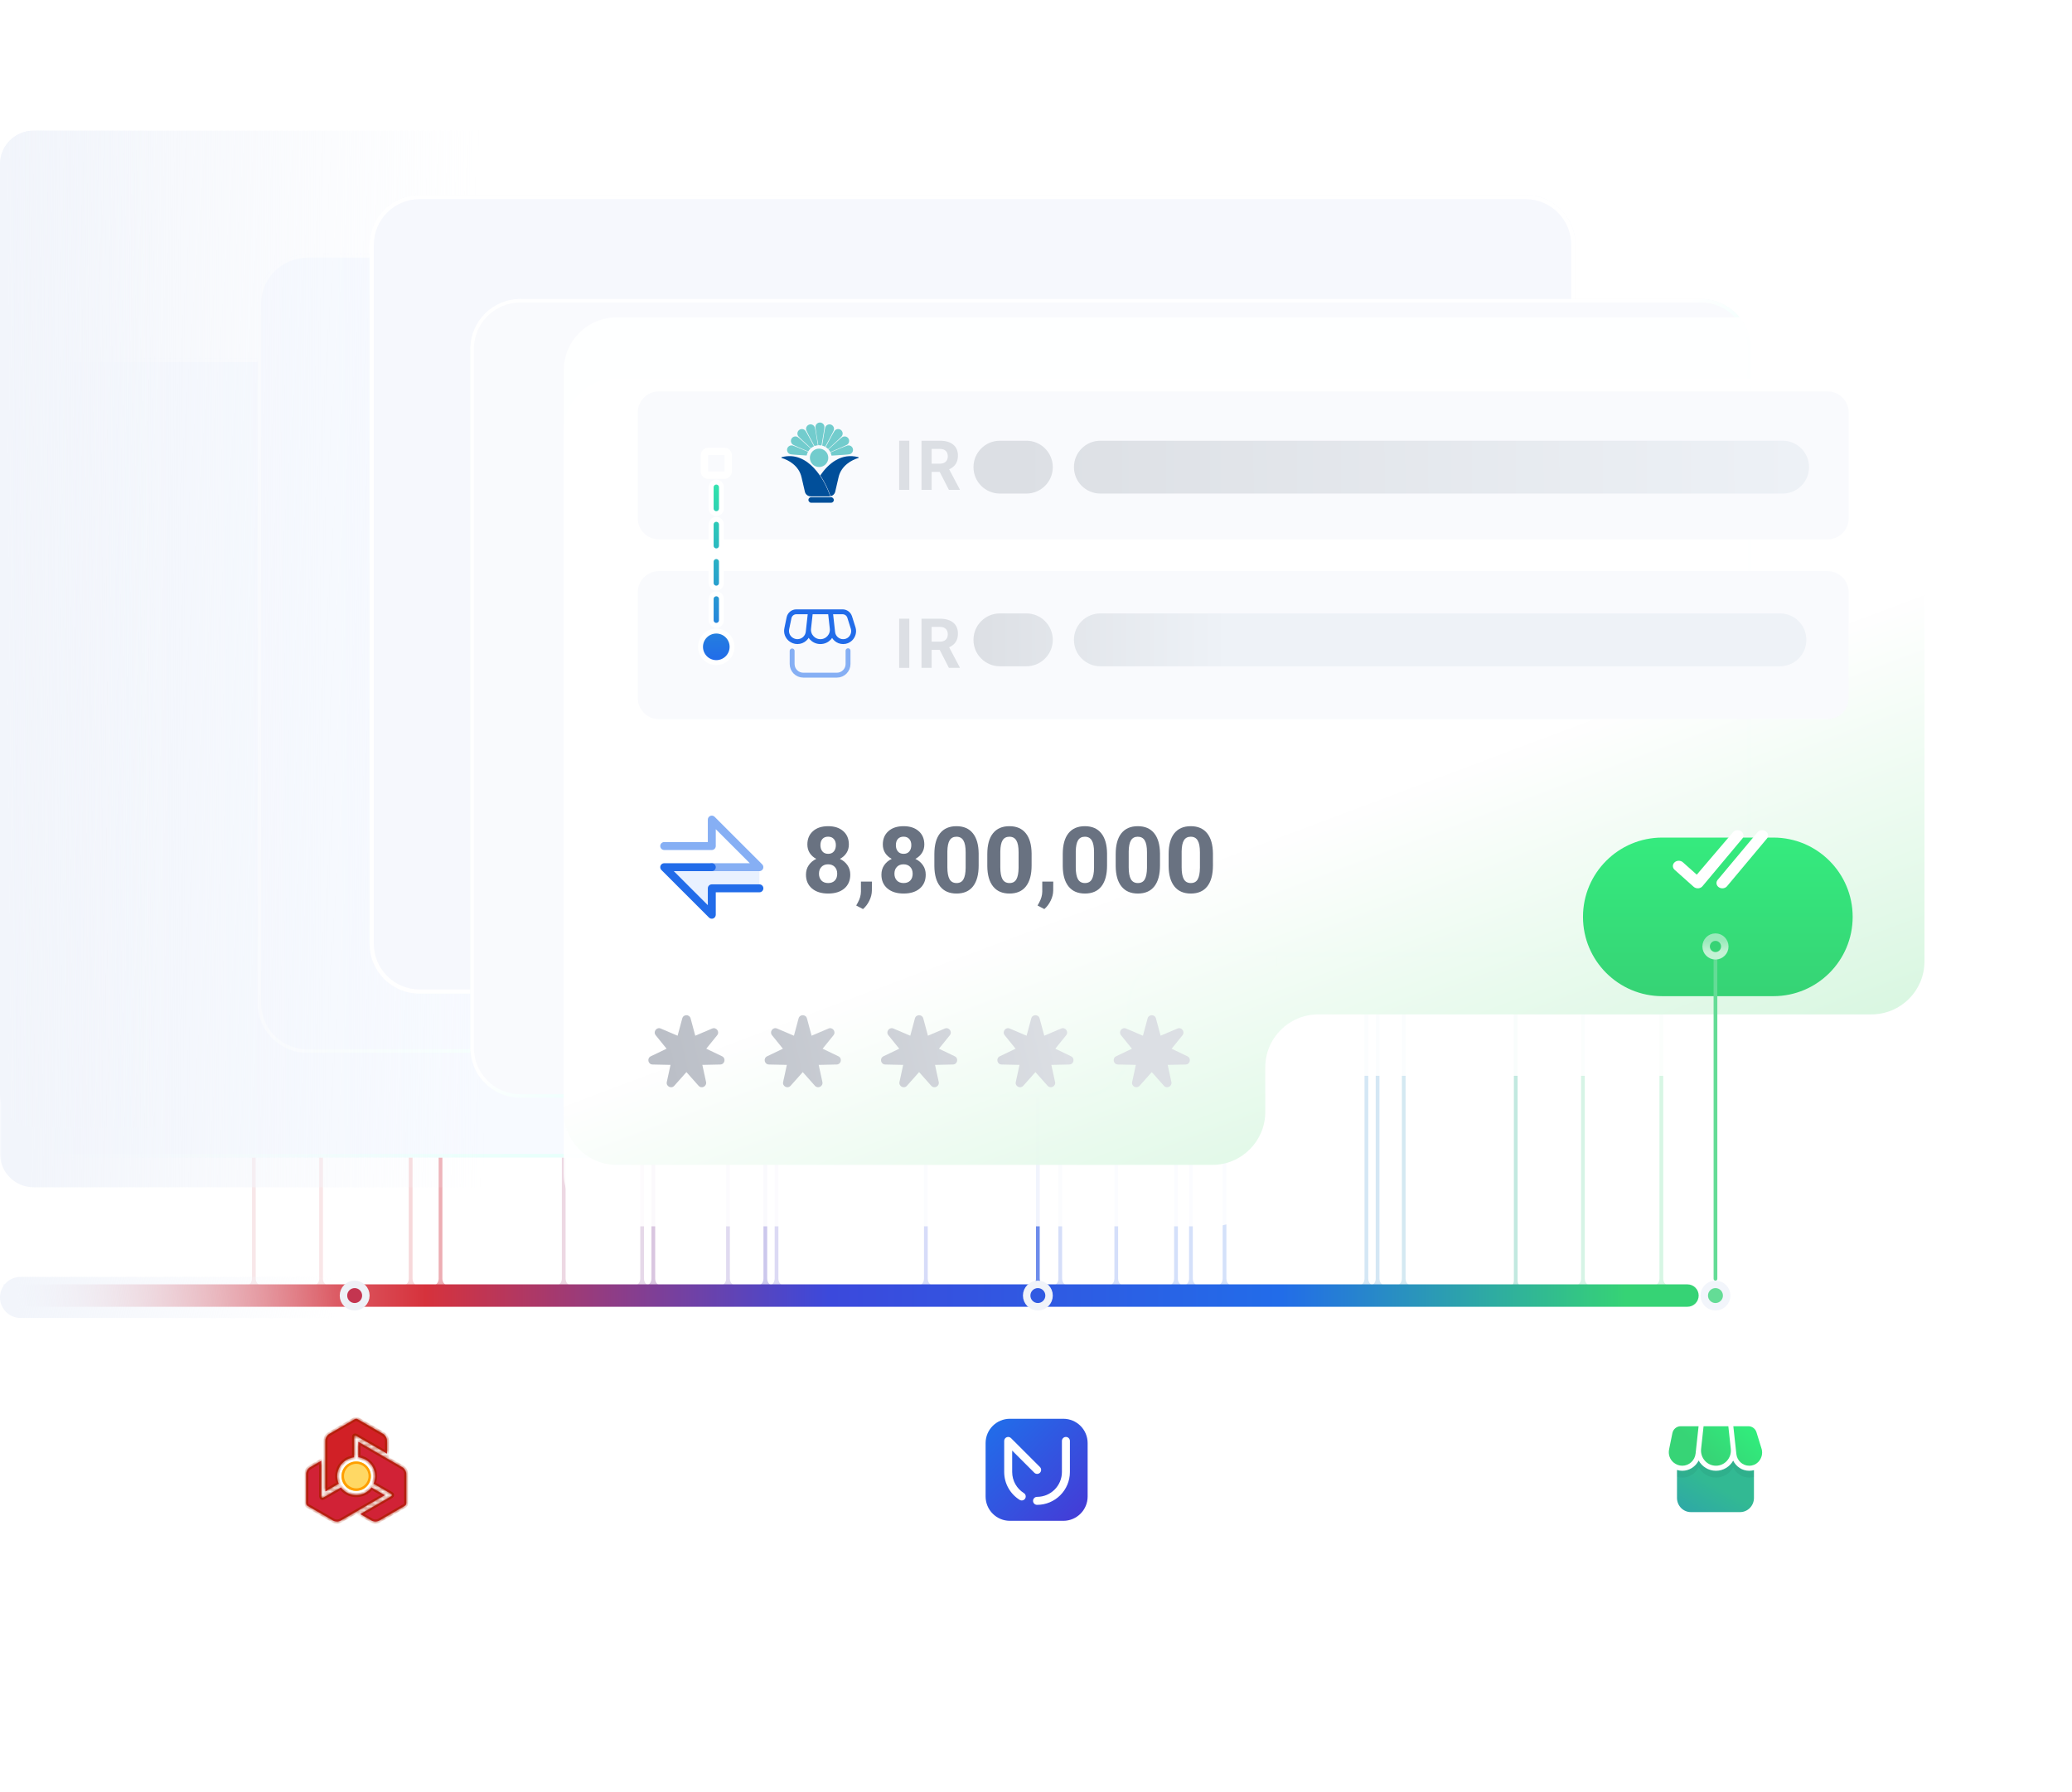 <svg width="555" height="480" viewBox="0 0 555 480" fill="none" xmlns="http://www.w3.org/2000/svg">
<g opacity="0.3" filter="url(#filter0_f_11827_23973)">
<path fill-rule="evenodd" clip-rule="evenodd" d="M406 212.5C406.276 212.5 406.5 212.724 406.5 213V343C406.5 344.105 407.395 345 408.5 345H409V347H403V345H403.5C404.605 345 405.5 344.105 405.5 343V213C405.5 212.724 405.724 212.5 406 212.5Z" fill="#31B697"/>
</g>
<g opacity="0.2" filter="url(#filter1_f_11827_23973)">
<path fill-rule="evenodd" clip-rule="evenodd" d="M376 212C376.276 212 376.5 212.224 376.5 212.5V342.5C376.5 343.605 377.395 344.5 378.5 344.5H379V346.5H373V344.5H373.5C374.605 344.5 375.5 343.605 375.5 342.5V212.5C375.5 212.224 375.724 212 376 212Z" fill="#2A91C0"/>
</g>
<g opacity="0.2" filter="url(#filter2_f_11827_23973)">
<path fill-rule="evenodd" clip-rule="evenodd" d="M366 212C366.276 212 366.5 212.224 366.5 212.5V342.5C366.5 343.605 367.395 344.5 368.5 344.5H369V346.5H363V344.5H363.5C364.605 344.5 365.5 343.605 365.5 342.5V212.5C365.5 212.224 365.724 212 366 212Z" fill="#2886CC"/>
</g>
<g opacity="0.2" filter="url(#filter3_f_11827_23973)">
<path fill-rule="evenodd" clip-rule="evenodd" d="M315 212C315.276 212 315.5 212.224 315.5 212.5V342.5C315.5 343.605 316.395 344.5 317.5 344.5H318V346.5H312V344.5H312.5C313.605 344.5 314.5 343.605 314.5 342.5V212.5C314.5 212.224 314.724 212 315 212Z" fill="#2864E6"/>
</g>
<g opacity="0.2" filter="url(#filter4_f_11827_23973)">
<path fill-rule="evenodd" clip-rule="evenodd" d="M195 212C195.276 212 195.5 212.224 195.5 212.5V342.5C195.5 343.605 196.395 344.5 197.5 344.5H198V346.5H192V344.5H192.5C193.605 344.5 194.5 343.605 194.5 342.5V212.5C194.5 212.224 194.724 212 195 212Z" fill="#6344B3"/>
</g>
<g opacity="0.2" filter="url(#filter5_f_11827_23973)">
<path fill-rule="evenodd" clip-rule="evenodd" d="M151 212C151.276 212 151.5 212.224 151.5 212.5V342.5C151.5 343.605 152.395 344.5 153.5 344.5H154V346.5H148V344.5H148.5C149.605 344.5 150.5 343.605 150.5 342.5V212.5C150.5 212.224 150.724 212 151 212Z" fill="#A33A72"/>
</g>
<g opacity="0.2" filter="url(#filter6_f_11827_23973)">
<path fill-rule="evenodd" clip-rule="evenodd" d="M445 212C445.276 212 445.5 212.224 445.5 212.5V342.5C445.5 343.605 446.395 344.5 447.5 344.5H448V346.5H442V344.5H442.5C443.605 344.5 444.5 343.605 444.5 342.5V212.5C444.5 212.224 444.724 212 445 212Z" fill="#37D476"/>
</g>
<g opacity="0.2" filter="url(#filter7_f_11827_23973)">
<path fill-rule="evenodd" clip-rule="evenodd" d="M248 212C248.276 212 248.5 212.224 248.5 212.5V342.5C248.5 343.605 249.395 344.5 250.5 344.5H251V346.5H245V344.5H245.5C246.605 344.5 247.5 343.605 247.5 342.5V212.5C247.5 212.224 247.724 212 248 212Z" fill="#3651DF"/>
</g>
<g opacity="0.2" filter="url(#filter8_f_11827_23973)">
<path fill-rule="evenodd" clip-rule="evenodd" d="M328 212C328.276 212 328.5 212.224 328.5 212.5V342.5C328.5 343.605 329.395 344.5 330.5 344.5H331V346.5H325V344.5H325.5C326.605 344.5 327.5 343.605 327.5 342.5V212.5C327.5 212.224 327.724 212 328 212Z" fill="#2668E8"/>
</g>
<g opacity="0.2" filter="url(#filter9_f_11827_23973)">
<path fill-rule="evenodd" clip-rule="evenodd" d="M208 212C208.276 212 208.5 212.224 208.5 212.5V342.5C208.5 343.605 209.395 344.5 210.5 344.5H211V346.5H205V344.5H205.5C206.605 344.5 207.5 343.605 207.5 342.5V212.5C207.5 212.224 207.724 212 208 212Z" fill="#4F47C8"/>
</g>
<g opacity="0.2" filter="url(#filter10_f_11827_23973)">
<path fill-rule="evenodd" clip-rule="evenodd" d="M110 212C110.276 212 110.5 212.224 110.5 212.5V342.5C110.5 343.605 111.395 344.5 112.5 344.5H113V346.5H107V344.5H107.5C108.605 344.5 109.5 343.605 109.5 342.5V212.5C109.5 212.224 109.724 212 110 212Z" fill="#D83A44"/>
</g>
<g opacity="0.2" filter="url(#filter11_f_11827_23973)">
<path fill-rule="evenodd" clip-rule="evenodd" d="M424 212C424.276 212 424.5 212.224 424.5 212.5V342.5C424.5 343.605 425.395 344.5 426.5 344.5H427V346.5H421V344.5H421.5C422.605 344.5 423.5 343.605 423.5 342.5V212.5C423.5 212.224 423.724 212 424 212Z" fill="#34C883"/>
</g>
<g opacity="0.2" filter="url(#filter12_f_11827_23973)">
<path fill-rule="evenodd" clip-rule="evenodd" d="M284 212C284.276 212 284.5 212.224 284.5 212.5V342.5C284.5 343.605 285.395 344.5 286.5 344.5H287V346.5H281V344.5H281.5C282.605 344.5 283.5 343.605 283.5 342.5V212.5C283.5 212.224 283.724 212 284 212Z" fill="#2F5BE3"/>
</g>
<g opacity="0.2" filter="url(#filter13_f_11827_23973)">
<path fill-rule="evenodd" clip-rule="evenodd" d="M299 212C299.276 212 299.5 212.224 299.5 212.5V342.5C299.5 343.605 300.395 344.5 301.5 344.5H302V346.5H296V344.5H296.5C297.605 344.5 298.5 343.605 298.5 342.5V212.5C298.5 212.224 298.724 212 299 212Z" fill="#2C60E5"/>
</g>
<g opacity="0.2" filter="url(#filter14_f_11827_23973)">
<path fill-rule="evenodd" clip-rule="evenodd" d="M86 212C86.276 212 86.5 212.224 86.5 212.5V342.5C86.5 343.605 87.395 344.5 88.5 344.5H89V346.5H83V344.5H83.5C84.605 344.5 85.5 343.605 85.5 342.5V212.5C85.5 212.224 85.724 212 86 212Z" fill="#E28189"/>
</g>
<path opacity="0.2" fill-rule="evenodd" clip-rule="evenodd" d="M172 212C172.276 212 172.5 212.224 172.5 212.5V342.5C172.5 343.605 173.395 344.5 174.5 344.5H175V346.5H169V344.5H169.5C170.605 344.5 171.5 343.605 171.5 342.5V212.5C171.5 212.224 171.724 212 172 212Z" fill="#843F92"/>
<path opacity="0.2" fill-rule="evenodd" clip-rule="evenodd" d="M369 212C369.276 212 369.5 212.224 369.5 212.5V342.5C369.5 343.605 370.395 344.5 371.5 344.5H372V346.5H366V344.5H366.5C367.605 344.5 368.5 343.605 368.5 342.5V212.5C368.5 212.224 368.724 212 369 212Z" fill="#2889C9"/>
<path opacity="0.2" fill-rule="evenodd" clip-rule="evenodd" d="M319 212C319.276 212 319.5 212.224 319.5 212.5V342.5C319.5 343.605 320.395 344.5 321.5 344.5H322V346.5H316V344.5H316.5C317.605 344.5 318.5 343.605 318.5 342.5V212.5C318.5 212.224 318.724 212 319 212Z" fill="#2866E7"/>
<g opacity="0.3" filter="url(#filter15_f_11827_23973)">
<path fill-rule="evenodd" clip-rule="evenodd" d="M205 212C205.276 212 205.5 212.224 205.5 212.5V342.5C205.5 343.605 206.395 344.5 207.5 344.5H208V346.5H202V344.5H202.5C203.605 344.5 204.5 343.605 204.5 342.5V212.5C204.5 212.224 204.724 212 205 212Z" fill="#5546C3"/>
</g>
<g opacity="0.3" filter="url(#filter16_f_11827_23973)">
<path fill-rule="evenodd" clip-rule="evenodd" d="M175 212C175.276 212 175.5 212.224 175.5 212.5V342.5C175.5 343.605 176.395 344.5 177.5 344.5H178V346.5H172V344.5H172.5C173.605 344.5 174.5 343.605 174.5 342.5V212.5C174.5 212.224 174.724 212 175 212Z" fill="#804096"/>
</g>
<g opacity="0.3" filter="url(#filter17_f_11827_23973)">
<path fill-rule="evenodd" clip-rule="evenodd" d="M68 212C68.276 212 68.5 212.224 68.5 212.5V342.5C68.5 343.605 69.395 344.5 70.5 344.5H71V346.5H65V344.5H65.5C66.605 344.5 67.5 343.605 67.5 342.5V212.5C67.5 212.224 67.724 212 68 212Z" fill="#E8AEB5"/>
</g>
<g opacity="0.4" filter="url(#filter18_f_11827_23973)">
<path fill-rule="evenodd" clip-rule="evenodd" d="M118 212C118.276 212 118.5 212.224 118.5 212.5V342.5C118.5 343.605 119.395 344.5 120.5 344.5H121V346.5H115V344.5H115.5C116.605 344.5 117.5 343.605 117.5 342.5V212.5C117.5 212.224 117.724 212 118 212Z" fill="#D13342"/>
</g>
<g opacity="0.7" filter="url(#filter19_f_11827_23973)">
<path fill-rule="evenodd" clip-rule="evenodd" d="M278 212C278.276 212 278.5 212.224 278.5 212.5V342.5C278.5 343.605 279.395 344.5 280.5 344.5H281V346.5H275V344.5H275.5C276.605 344.5 277.5 343.605 277.5 342.5V212.5C277.5 212.224 277.724 212 278 212Z" fill="#2F5BE3"/>
</g>
<g filter="url(#filter20_bdd_11827_23973)">
<rect x="58" y="356" width="75" height="75" rx="13.785" fill="white" fill-opacity="0.9"/>
</g>
<g opacity="0.9">
<path d="M95.408 391.437C97.582 391.437 99.344 393.2 99.344 395.373C99.344 397.547 97.582 399.309 95.408 399.309C93.235 399.309 91.473 397.547 91.473 395.373C91.473 393.2 93.235 391.437 95.408 391.437ZM95.408 391.964C97.291 391.964 98.818 393.491 98.818 395.373C98.818 397.256 97.291 398.782 95.408 398.782C93.526 398.782 91.999 397.256 91.999 395.373C91.999 393.491 93.526 391.964 95.408 391.964Z" fill="#FFD453"/>
</g>
<path d="M94.843 384.849L94.843 390.285V390.335L94.793 390.342L94.789 390.342L94.735 390.349L94.68 390.357L94.673 390.358L94.619 390.366L94.567 390.374L94.553 390.377L94.498 390.386L94.445 390.396L94.442 390.397L94.386 390.408L94.332 390.419L94.323 390.421L94.269 390.433L94.216 390.445L94.212 390.446C93.969 390.505 93.733 390.581 93.504 390.673C93.458 390.692 93.413 390.711 93.371 390.729C93.328 390.748 93.284 390.768 93.241 390.788L93.24 390.789L93.191 390.812L93.141 390.837L93.134 390.84L93.091 390.862L93.047 390.885L93.027 390.896L92.984 390.919L92.943 390.942L92.928 390.949C92.91 390.96 92.889 390.971 92.868 390.984L92.855 390.991L92.844 390.998L92.83 391.006L92.786 391.032L92.742 391.059L92.736 391.063L92.691 391.091L92.647 391.12L92.641 391.123C92.507 391.21 92.377 391.304 92.252 391.404C92.224 391.426 92.2 391.445 92.179 391.462C92.158 391.48 92.133 391.5 92.108 391.523L92.107 391.523L92.102 391.527L92.062 391.562L92.023 391.596L92.017 391.602L91.982 391.634L91.947 391.666L91.929 391.683L91.895 391.715L91.862 391.747L91.849 391.759L91.817 391.792L91.784 391.825L91.764 391.845L91.736 391.874L91.709 391.904L91.681 391.933L91.656 391.96L91.632 391.987L91.6 392.023L91.577 392.049L91.554 392.076L91.53 392.104L91.504 392.135L91.478 392.166L91.459 392.19L91.432 392.223L91.406 392.256L91.391 392.276C91.33 392.354 91.272 392.434 91.215 392.517L91.183 392.566L91.15 392.614L91.15 392.615L91.141 392.629L91.121 392.659L91.102 392.69L91.076 392.732L91.047 392.78L91.042 392.788L91.042 392.788L91.016 392.832C91.003 392.855 90.995 392.87 90.986 392.884L90.984 392.889L90.958 392.935L90.943 392.963L90.927 392.992L90.902 393.04L90.874 393.094L90.848 393.147L90.821 393.203L90.798 393.253L90.773 393.308L90.754 393.349L90.75 393.36L90.724 393.42L90.703 393.472L90.681 393.526C90.67 393.553 90.664 393.571 90.658 393.587L90.655 393.595L90.654 393.595L90.638 393.638C90.626 393.672 90.616 393.701 90.606 393.73L90.599 393.751L90.582 393.802L90.565 393.855L90.549 393.908L90.538 393.945L90.527 393.982L90.516 394.021L90.511 394.039L90.496 394.096L90.483 394.147L90.466 394.216L90.455 394.264C90.451 394.283 90.447 394.302 90.441 394.332L90.43 394.387L90.417 394.454L90.407 394.507L90.396 394.573L90.388 394.629L90.378 394.697L90.371 394.751L90.364 394.817L90.358 394.876L90.352 394.943L90.347 394.999L90.343 395.054L90.343 395.063L90.342 395.07L90.342 395.08L90.339 395.123L90.337 395.195L90.336 395.207L90.335 395.249L90.333 395.312L90.333 395.374L90.333 395.439L90.335 395.505L90.335 395.507L90.337 395.57L90.34 395.635V395.636L90.34 395.638L90.343 395.7L90.348 395.765L90.353 395.829L90.359 395.891L90.359 395.894C90.368 395.977 90.379 396.062 90.392 396.147L90.401 396.208L90.412 396.27L90.412 396.271L90.413 396.273L90.413 396.275L90.424 396.335L90.436 396.396V396.396L90.436 396.397C90.448 396.456 90.461 396.514 90.475 396.571L90.484 396.605L90.493 396.64V396.64L90.493 396.642L90.509 396.703L90.526 396.762V396.763C90.534 396.792 90.542 396.82 90.551 396.848L90.555 396.864L90.561 396.881L90.561 396.881L90.561 396.883L90.58 396.942L90.599 397L90.6 397.001L90.62 397.059L90.64 397.116L90.64 397.116L90.641 397.118L90.662 397.174L90.683 397.229L90.686 397.237L90.708 397.29L90.731 397.345L90.732 397.348L90.753 397.396L90.708 397.421L87.243 399.422L87.156 399.472V399.372V387.056V385.91C87.156 385.105 87.591 384.401 88.238 384.019L88.275 383.998L89.769 383.135L94.944 380.148C95.116 380.046 95.261 379.998 95.409 380C95.558 380.002 95.705 380.055 95.883 380.157L102.635 384.054C103.25 384.443 103.659 385.129 103.659 385.91V387.056V389.24V389.34L103.572 389.29L95.354 384.539C95.285 384.501 95.213 384.482 95.145 384.482C95.092 384.482 95.043 384.493 95 384.517C94.957 384.54 94.92 384.576 94.893 384.624C94.862 384.68 94.843 384.755 94.843 384.849Z" fill="#D12026"/>
<path d="M104.797 400.132L100.09 397.414L100.046 397.389L100.065 397.343L100.067 397.339L100.088 397.288L100.109 397.237L100.111 397.231L100.131 397.18L100.15 397.131L100.155 397.117L100.174 397.065L100.192 397.014L100.193 397.011L100.212 396.957L100.229 396.905L100.232 396.896L100.248 396.844L100.264 396.791L100.265 396.787C100.336 396.548 100.388 396.305 100.423 396.061C100.43 396.011 100.435 395.963 100.441 395.918C100.446 395.871 100.45 395.823 100.454 395.775L100.455 395.774L100.459 395.72L100.462 395.665L100.463 395.657L100.465 395.608L100.468 395.559L100.468 395.537L100.47 395.488L100.471 395.44L100.471 395.424C100.471 395.403 100.472 395.379 100.471 395.354V395.34V395.326V395.311L100.471 395.26L100.469 395.208L100.469 395.201L100.467 395.148L100.465 395.095L100.464 395.089C100.456 394.929 100.44 394.769 100.416 394.611C100.411 394.576 100.406 394.546 100.402 394.519C100.397 394.491 100.392 394.46 100.385 394.427L100.385 394.426L100.384 394.42L100.374 394.368L100.364 394.317L100.362 394.309L100.352 394.262L100.341 394.216L100.336 394.192L100.325 394.147L100.313 394.101L100.309 394.085L100.297 394.04L100.285 393.995L100.278 393.969L100.266 393.929L100.255 393.891L100.243 393.852L100.232 393.817L100.221 393.782L100.206 393.737L100.194 393.703L100.183 393.671L100.17 393.636L100.157 393.597L100.143 393.56L100.132 393.531L100.116 393.491L100.101 393.452L100.091 393.429C100.054 393.338 100.014 393.247 99.97 393.157L99.945 393.104L99.918 393.052L99.918 393.051L99.91 393.036L99.894 393.004L99.877 392.972L99.853 392.928L99.827 392.88L99.822 392.872L99.822 392.871L99.797 392.827C99.784 392.804 99.775 392.789 99.766 392.774L99.764 392.77L99.737 392.725L99.72 392.697L99.703 392.669L99.674 392.624L99.641 392.573L99.609 392.524L99.573 392.472L99.542 392.427L99.507 392.378L99.48 392.341L99.473 392.332L99.433 392.279L99.399 392.235L99.364 392.189C99.345 392.166 99.334 392.152 99.323 392.139L99.317 392.132L99.317 392.132L99.287 392.096C99.265 392.069 99.245 392.046 99.224 392.023L99.21 392.006L99.174 391.966L99.137 391.925L99.099 391.884L99.072 391.856L99.046 391.828L99.017 391.799L99.004 391.786L98.963 391.744L98.925 391.708L98.873 391.658L98.837 391.625C98.823 391.612 98.809 391.599 98.785 391.578L98.744 391.541L98.692 391.497L98.651 391.462L98.599 391.419L98.555 391.384L98.501 391.342L98.457 391.308L98.404 391.269L98.356 391.235L98.301 391.196L98.254 391.163L98.209 391.133L98.201 391.128L98.195 391.124L98.188 391.119L98.151 391.095L98.091 391.057L98.081 391.05L98.045 391.028L97.991 390.995L97.937 390.964L97.88 390.932L97.823 390.9L97.822 390.9L97.821 390.899L97.765 390.869L97.707 390.839L97.707 390.839L97.705 390.838L97.65 390.81L97.591 390.782L97.533 390.754L97.477 390.728L97.474 390.727C97.397 390.693 97.319 390.66 97.239 390.629L97.181 390.606L97.122 390.585L97.121 390.584L97.119 390.584L97.117 390.583L97.06 390.562L97.001 390.542L96.999 390.542C96.942 390.523 96.886 390.505 96.829 390.489L96.795 390.479L96.761 390.47L96.761 390.469L96.759 390.469L96.698 390.452L96.638 390.437L96.637 390.436C96.609 390.429 96.58 390.422 96.552 390.416L96.535 390.412L96.519 390.408L96.518 390.408L96.516 390.408L96.455 390.394L96.396 390.382L96.394 390.382L96.334 390.37L96.275 390.359H96.274L96.272 390.359L96.214 390.349L96.156 390.34L96.147 390.339L96.09 390.331L96.031 390.323L96.028 390.322H96.028L95.977 390.317V390.265V386.264V386.164L96.063 386.214L106.729 392.372L107.721 392.945C108.419 393.347 108.811 394.076 108.818 394.827V394.87V396.595V402.57C108.819 402.77 108.789 402.92 108.713 403.047C108.637 403.175 108.517 403.276 108.341 403.379L101.589 407.277C100.945 407.616 100.147 407.627 99.47 407.237L98.478 406.664L96.586 405.572L96.5 405.522L96.587 405.472L104.81 400.73C104.877 400.69 104.93 400.636 104.964 400.577C104.991 400.532 105.005 400.483 105.007 400.434C105.008 400.385 104.995 400.336 104.967 400.289C104.934 400.233 104.878 400.179 104.797 400.132Z" fill="#D12236"/>
<path d="M86.584 401.112L91.291 398.394L91.335 398.369L91.366 398.408L91.368 398.411L91.401 398.455L91.435 398.499L91.44 398.504L91.474 398.547L91.507 398.588L91.516 398.599L91.552 398.641L91.587 398.683L91.589 398.685L91.626 398.728L91.663 398.769L91.669 398.776L91.706 398.816L91.744 398.856L91.747 398.859C91.919 399.04 92.103 399.207 92.297 399.359C92.337 399.39 92.375 399.419 92.412 399.446C92.45 399.474 92.489 399.502 92.528 399.529L92.529 399.53L92.574 399.56L92.62 399.591L92.627 399.595L92.668 399.622L92.71 399.649L92.728 399.66L92.769 399.686L92.81 399.711L92.825 399.719C92.842 399.73 92.863 399.742 92.885 399.754L92.897 399.761L92.909 399.768L92.923 399.776L92.967 399.801L93.012 399.826L93.019 399.829L93.065 399.854L93.112 399.878L93.118 399.881C93.261 399.953 93.407 400.019 93.556 400.078C93.589 400.091 93.618 400.102 93.643 400.112C93.669 400.121 93.699 400.132 93.731 400.143L93.732 400.144L93.737 400.146L93.787 400.163L93.837 400.18L93.845 400.182L93.89 400.197L93.936 400.211L93.959 400.218L94.004 400.231L94.049 400.244L94.066 400.249L94.11 400.261L94.155 400.272L94.182 400.279L94.222 400.289L94.26 400.299L94.3 400.307L94.335 400.315L94.371 400.323L94.418 400.333L94.453 400.34L94.487 400.346L94.523 400.353L94.564 400.36L94.603 400.367L94.633 400.371L94.676 400.378L94.717 400.384L94.742 400.388C94.84 400.401 94.938 400.411 95.038 400.419L95.097 400.423L95.155 400.427L95.156 400.427L95.173 400.428L95.209 400.429L95.245 400.431L95.295 400.432L95.35 400.433L95.359 400.433H95.36L95.411 400.434C95.437 400.434 95.454 400.434 95.472 400.434L95.476 400.433L95.529 400.433L95.561 400.432L95.594 400.431L95.648 400.429L95.709 400.426L95.767 400.422L95.83 400.418L95.884 400.413L95.945 400.407L95.99 400.402L96.001 400.401L96.067 400.393L96.122 400.385L96.179 400.377C96.209 400.373 96.227 400.37 96.244 400.367L96.252 400.366H96.253L96.298 400.358C96.333 400.352 96.364 400.346 96.394 400.34L96.415 400.336L96.468 400.325L96.522 400.313L96.576 400.301L96.614 400.291L96.651 400.283L96.691 400.272L96.709 400.268L96.765 400.252L96.816 400.238L96.885 400.218L96.932 400.203C96.95 400.198 96.968 400.192 96.998 400.182L97.05 400.165L97.115 400.142L97.165 400.124L97.229 400.1L97.281 400.08L97.345 400.054L97.395 400.033L97.457 400.006L97.51 399.982L97.571 399.954L97.623 399.93L97.671 399.906L97.68 399.901L97.686 399.898L97.695 399.894L97.734 399.874L97.797 399.841L97.807 399.836L97.845 399.816L97.9 399.785L97.954 399.754L98.01 399.721L98.067 399.688L98.067 399.687L98.068 399.686L98.122 399.653L98.177 399.618L98.178 399.618L98.179 399.617L98.231 399.582L98.285 399.546L98.338 399.509L98.388 399.474L98.391 399.472C98.459 399.423 98.526 399.371 98.594 399.318L98.642 399.278L98.69 399.238L98.691 399.238L98.692 399.236L98.694 399.235L98.74 399.196L98.787 399.154L98.788 399.153C98.833 399.114 98.877 399.073 98.92 399.033L98.945 399.008L98.97 398.984L98.972 398.982L99.017 398.938L99.06 398.894L99.061 398.893C99.081 398.872 99.101 398.85 99.121 398.829L99.133 398.817L99.145 398.804L99.145 398.803L99.146 398.802L99.188 398.756L99.228 398.711L99.23 398.71L99.27 398.664L99.309 398.618L99.309 398.617L99.31 398.615L99.348 398.57L99.385 398.524L99.39 398.517L99.426 398.472L99.462 398.425L99.464 398.422L99.495 398.38L99.539 398.406L103.005 400.407L103.091 400.457L103.005 400.507L92.339 406.665L91.346 407.238C90.649 407.64 89.822 407.616 89.168 407.246L89.131 407.225L87.637 406.362L82.462 403.375C82.288 403.276 82.174 403.175 82.102 403.045C82.029 402.916 82.001 402.761 82 402.557L82 394.761C82.029 394.034 82.418 393.337 83.095 392.946L84.087 392.373L85.979 391.281L86.065 391.231V391.331L86.06 400.824C86.061 400.902 86.081 400.975 86.115 401.034C86.141 401.079 86.176 401.116 86.218 401.142C86.259 401.167 86.309 401.181 86.364 401.18C86.428 401.179 86.503 401.158 86.584 401.112Z" fill="#D12236"/>
<mask id="path-29-inside-1_11827_23973" fill="white">
<path d="M94.843 384.849L94.843 390.335L94.793 390.342L94.789 390.342L94.734 390.349L94.68 390.357L94.673 390.358L94.619 390.366L94.567 390.374L94.553 390.377L94.498 390.386L94.445 390.396L94.442 390.397L94.386 390.408L94.323 390.421L94.269 390.433L94.216 390.445L94.212 390.446C93.969 390.505 93.733 390.581 93.504 390.673C93.457 390.692 93.413 390.711 93.371 390.729C93.328 390.748 93.284 390.768 93.241 390.788L93.24 390.789L93.191 390.812L93.141 390.837L93.134 390.84L93.091 390.862L93.047 390.885L93.027 390.896L92.984 390.919L92.943 390.942L92.928 390.949C92.91 390.96 92.889 390.972 92.868 390.984L92.855 390.991L92.843 390.999L92.83 391.006L92.786 391.032L92.742 391.059L92.736 391.063L92.691 391.091L92.647 391.12L92.641 391.123C92.507 391.21 92.377 391.304 92.252 391.404C92.224 391.426 92.2 391.445 92.179 391.462C92.158 391.48 92.133 391.5 92.108 391.523L92.107 391.523L92.102 391.527L92.062 391.562L92.023 391.596L92.017 391.602L91.982 391.634L91.947 391.666L91.929 391.683L91.895 391.715L91.849 391.76L91.784 391.825L91.764 391.845L91.736 391.874L91.709 391.904L91.656 391.96L91.632 391.987L91.6 392.023L91.577 392.049L91.554 392.076L91.53 392.104L91.503 392.135L91.478 392.166L91.459 392.19L91.432 392.223L91.406 392.256L91.391 392.276C91.33 392.354 91.272 392.434 91.215 392.517L91.182 392.566L91.15 392.614L91.15 392.615L91.141 392.629L91.121 392.659L91.102 392.69L91.076 392.732L91.047 392.78L91.042 392.788L91.042 392.788L91.016 392.832C91.008 392.847 91.001 392.858 90.995 392.868L90.986 392.885L90.984 392.889L90.958 392.935L90.943 392.963L90.927 392.992L90.902 393.04L90.874 393.094L90.848 393.147L90.821 393.203L90.798 393.253L90.772 393.308L90.754 393.349L90.75 393.36L90.724 393.42L90.703 393.472L90.681 393.526C90.672 393.548 90.667 393.563 90.662 393.576C90.66 393.58 90.659 393.583 90.658 393.587L90.655 393.595L90.654 393.596L90.638 393.638C90.626 393.672 90.616 393.701 90.606 393.73L90.599 393.751L90.582 393.802L90.565 393.855L90.549 393.908L90.538 393.945L90.527 393.982L90.516 394.021L90.511 394.039L90.496 394.096L90.483 394.147L90.466 394.216L90.455 394.264C90.451 394.283 90.447 394.302 90.441 394.332L90.429 394.387L90.417 394.454L90.407 394.507L90.396 394.573L90.388 394.629L90.378 394.697L90.371 394.751L90.364 394.817L90.358 394.876L90.352 394.943L90.347 395L90.343 395.054L90.343 395.063L90.342 395.07L90.342 395.08L90.339 395.123L90.336 395.207L90.335 395.249L90.333 395.312L90.333 395.375L90.333 395.44L90.335 395.505L90.335 395.507L90.337 395.57L90.34 395.635V395.636L90.34 395.638L90.343 395.7L90.348 395.765L90.353 395.83L90.359 395.891L90.359 395.894C90.368 395.977 90.379 396.062 90.392 396.147L90.401 396.208L90.412 396.27L90.412 396.271L90.412 396.273L90.413 396.275L90.424 396.335L90.436 396.396V396.396L90.436 396.397C90.448 396.456 90.461 396.514 90.475 396.572L90.484 396.605L90.493 396.64V396.64L90.493 396.642L90.509 396.703L90.526 396.763V396.763C90.531 396.781 90.536 396.799 90.541 396.817L90.55 396.848L90.555 396.864L90.561 396.881L90.561 396.882L90.561 396.883L90.58 396.942L90.599 397L90.6 397.001L90.62 397.059L90.64 397.116L90.64 397.116L90.641 397.118L90.662 397.174L90.683 397.229L90.686 397.237L90.708 397.291L90.731 397.345L90.732 397.348L90.753 397.396L90.708 397.421L87.156 399.472V385.91C87.156 385.105 87.591 384.401 88.238 384.019L94.944 380.148C95.116 380.047 95.261 379.998 95.409 380C95.558 380.002 95.705 380.055 95.883 380.157L102.634 384.054C103.25 384.443 103.659 385.129 103.659 385.91V389.34L95.354 384.539C95.285 384.501 95.213 384.482 95.144 384.482C95.092 384.482 95.042 384.493 94.999 384.517C94.957 384.54 94.92 384.576 94.893 384.624C94.862 384.68 94.843 384.755 94.843 384.849Z"/>
<path d="M104.798 400.131L100.09 397.414L100.046 397.389L100.065 397.342L100.067 397.338L100.088 397.288L100.109 397.236L100.112 397.23L100.131 397.179L100.15 397.13L100.175 397.064L100.193 397.013L100.194 397.01L100.212 396.957L100.229 396.904L100.232 396.895L100.249 396.843L100.264 396.79L100.266 396.786C100.336 396.547 100.389 396.304 100.423 396.06C100.43 396.01 100.436 395.963 100.441 395.917C100.446 395.87 100.451 395.822 100.455 395.775L100.455 395.773L100.459 395.719L100.462 395.664L100.463 395.656L100.466 395.607L100.469 395.536L100.47 395.487L100.471 395.44L100.472 395.423L100.472 395.402C100.472 395.387 100.472 395.37 100.472 395.353V395.31L100.471 395.259L100.47 395.208L100.469 395.2L100.468 395.147L100.465 395.094L100.465 395.088C100.456 394.928 100.44 394.768 100.416 394.61C100.411 394.576 100.406 394.545 100.402 394.518C100.397 394.491 100.392 394.459 100.386 394.426L100.385 394.425L100.384 394.419L100.374 394.367L100.364 394.316L100.362 394.308L100.342 394.215L100.336 394.191L100.325 394.146L100.314 394.101L100.309 394.084L100.298 394.039L100.286 393.995L100.278 393.968L100.267 393.928L100.255 393.89L100.232 393.817L100.221 393.781L100.206 393.736L100.194 393.703L100.183 393.67L100.171 393.635L100.157 393.597L100.143 393.559L100.117 393.491L100.101 393.452L100.091 393.429C100.054 393.337 100.014 393.246 99.97 393.156L99.945 393.103L99.919 393.051L99.918 393.05L99.911 393.035L99.894 393.003L99.854 392.927L99.827 392.879L99.823 392.871L99.822 392.87L99.797 392.826C99.791 392.816 99.787 392.808 99.782 392.8C99.776 392.79 99.772 392.782 99.767 392.774L99.764 392.77L99.737 392.724L99.721 392.697L99.703 392.669L99.674 392.623L99.641 392.572L99.609 392.523L99.574 392.471L99.542 392.426L99.507 392.377L99.48 392.341L99.473 392.331L99.434 392.278L99.364 392.189C99.346 392.166 99.334 392.152 99.323 392.138L99.317 392.132L99.317 392.131L99.288 392.096C99.265 392.068 99.245 392.045 99.225 392.022L99.21 392.005L99.175 391.965L99.137 391.924L99.099 391.883L99.046 391.827L99.017 391.798L99.004 391.785L98.963 391.744L98.925 391.707L98.873 391.658L98.837 391.624C98.823 391.611 98.809 391.598 98.786 391.577L98.744 391.541L98.692 391.496L98.651 391.462L98.599 391.419L98.555 391.383L98.501 391.341L98.458 391.308L98.404 391.268L98.357 391.234L98.302 391.195L98.255 391.163L98.21 391.132L98.202 391.127L98.196 391.123L98.188 391.118L98.151 391.094L98.091 391.056L98.081 391.05L98.045 391.027L97.991 390.995L97.937 390.963L97.88 390.931L97.823 390.899L97.823 390.899L97.821 390.899L97.766 390.869L97.708 390.838L97.707 390.838L97.705 390.837L97.65 390.809L97.592 390.781L97.533 390.753L97.477 390.727L97.475 390.726C97.398 390.692 97.319 390.659 97.239 390.628L97.181 390.605L97.122 390.584L97.121 390.583L97.117 390.582L97.06 390.562L97.001 390.542L96.999 390.541C96.943 390.523 96.886 390.505 96.829 390.488L96.796 390.478L96.762 390.469L96.761 390.468L96.759 390.468L96.699 390.451L96.639 390.436L96.638 390.435C96.609 390.428 96.581 390.422 96.552 390.415L96.536 390.411L96.519 390.407L96.518 390.407L96.517 390.407L96.456 390.393L96.396 390.381L96.395 390.381L96.335 390.369L96.275 390.358H96.275L96.273 390.358L96.215 390.348L96.156 390.339L96.147 390.338L96.09 390.33L96.032 390.322L96.029 390.322H96.028L95.977 390.316V386.163L107.722 392.944C108.419 393.347 108.812 394.075 108.818 394.826V402.569C108.82 402.769 108.789 402.919 108.713 403.047C108.637 403.174 108.518 403.275 108.341 403.378L101.59 407.277C100.946 407.615 100.147 407.626 99.471 407.236L96.5 405.521L104.81 400.729C104.877 400.689 104.931 400.636 104.965 400.576C104.991 400.531 105.006 400.482 105.007 400.433C105.008 400.385 104.995 400.335 104.967 400.288C104.934 400.232 104.879 400.178 104.798 400.131Z"/>
<path d="M86.584 401.111C86.503 401.157 86.428 401.178 86.364 401.179C86.309 401.18 86.259 401.166 86.218 401.141C86.176 401.116 86.141 401.078 86.115 401.033C86.081 400.974 86.061 400.901 86.06 400.823L86.065 391.23L85.979 391.28L83.095 392.945C82.418 393.336 82.029 394.033 82 394.76L82 402.556C82.001 402.76 82.029 402.915 82.102 403.044C82.174 403.174 82.288 403.275 82.462 403.374L89.131 407.224L89.168 407.246C89.822 407.615 90.649 407.64 91.346 407.237L103.005 400.506L103.091 400.456L99.539 398.405L99.495 398.379L99.464 398.421L99.462 398.424L99.426 398.471L99.39 398.516L99.385 398.523L99.348 398.569L99.31 398.615L99.309 398.616L99.309 398.617L99.27 398.663L99.23 398.709L99.228 398.71L99.188 398.756L99.146 398.801L99.145 398.802L99.145 398.803L99.121 398.828C99.116 398.833 99.112 398.839 99.107 398.844C99.092 398.86 99.076 398.876 99.061 398.892L99.06 398.893L99.017 398.937L98.972 398.981L98.97 398.983L98.945 399.008L98.92 399.032C98.877 399.073 98.833 399.113 98.788 399.152L98.787 399.154L98.74 399.195L98.694 399.234L98.692 399.235L98.691 399.237L98.69 399.237L98.642 399.277L98.594 399.317C98.526 399.37 98.459 399.422 98.391 399.471L98.388 399.473L98.338 399.508L98.285 399.545L98.231 399.582L98.179 399.616L98.178 399.617L98.177 399.617L98.122 399.652L98.068 399.686L98.067 399.686L98.067 399.687L98.01 399.72L97.954 399.754L97.9 399.785L97.845 399.815L97.797 399.84L97.734 399.873L97.695 399.893L97.686 399.897L97.68 399.9L97.671 399.905L97.623 399.929L97.571 399.953L97.51 399.981L97.457 400.005L97.395 400.032L97.345 400.053L97.281 400.079L97.229 400.099L97.165 400.123L97.115 400.141L97.05 400.164L96.998 400.181C96.968 400.191 96.95 400.197 96.932 400.202L96.885 400.217L96.816 400.237L96.765 400.252L96.709 400.267L96.691 400.271L96.651 400.282L96.614 400.29L96.576 400.3L96.522 400.312L96.468 400.324L96.415 400.335L96.394 400.339C96.364 400.345 96.333 400.351 96.298 400.357L96.253 400.365H96.252L96.244 400.366C96.239 400.367 96.234 400.368 96.229 400.369C96.216 400.371 96.2 400.373 96.179 400.376L96.122 400.384L96.067 400.392L96.001 400.4L95.99 400.401L95.945 400.406L95.884 400.412L95.83 400.417L95.767 400.421L95.709 400.425L95.648 400.428L95.594 400.43L95.561 400.431L95.529 400.432L95.476 400.432L95.472 400.433C95.454 400.433 95.437 400.433 95.411 400.433L95.36 400.432H95.359L95.35 400.432L95.295 400.431L95.209 400.428L95.173 400.427L95.156 400.426L95.155 400.426L95.097 400.422L95.038 400.418C94.938 400.41 94.84 400.4 94.742 400.387L94.717 400.383L94.676 400.377L94.633 400.37L94.603 400.366L94.564 400.359L94.523 400.352L94.487 400.345L94.453 400.339L94.418 400.332L94.371 400.322L94.335 400.314L94.3 400.306L94.26 400.298L94.222 400.288L94.182 400.279L94.11 400.26L94.066 400.248L94.049 400.243L94.004 400.23L93.959 400.217L93.936 400.21L93.89 400.196L93.845 400.181L93.837 400.179L93.787 400.162L93.732 400.143L93.731 400.142C93.699 400.131 93.669 400.12 93.643 400.111C93.618 400.101 93.589 400.09 93.556 400.077C93.407 400.018 93.261 399.952 93.118 399.88L93.112 399.877L93.065 399.853L93.019 399.828L93.012 399.825L92.967 399.8L92.923 399.775L92.909 399.767L92.897 399.76L92.885 399.754C92.863 399.741 92.842 399.729 92.825 399.718L92.81 399.71L92.769 399.685L92.728 399.659L92.71 399.648L92.668 399.621L92.627 399.594L92.62 399.59L92.574 399.559L92.529 399.529L92.528 399.528C92.489 399.501 92.45 399.473 92.412 399.445C92.375 399.418 92.337 399.389 92.297 399.358C92.103 399.206 91.919 399.039 91.747 398.858L91.744 398.855L91.706 398.815L91.669 398.775L91.663 398.768L91.626 398.727L91.589 398.684L91.587 398.682L91.552 398.64L91.516 398.598L91.507 398.587L91.474 398.546L91.44 398.503L91.435 398.498L91.401 398.454L91.368 398.41L91.366 398.407L91.335 398.368L86.584 401.111Z"/>
</mask>
<path d="M94.843 384.849L94.843 390.335L94.793 390.342L94.789 390.342L94.734 390.349L94.68 390.357L94.673 390.358L94.619 390.366L94.567 390.374L94.553 390.377L94.498 390.386L94.445 390.396L94.442 390.397L94.386 390.408L94.323 390.421L94.269 390.433L94.216 390.445L94.212 390.446C93.969 390.505 93.733 390.581 93.504 390.673C93.457 390.692 93.413 390.711 93.371 390.729C93.328 390.748 93.284 390.768 93.241 390.788L93.24 390.789L93.191 390.812L93.141 390.837L93.134 390.84L93.091 390.862L93.047 390.885L93.027 390.896L92.984 390.919L92.943 390.942L92.928 390.949C92.91 390.96 92.889 390.972 92.868 390.984L92.855 390.991L92.843 390.999L92.83 391.006L92.786 391.032L92.742 391.059L92.736 391.063L92.691 391.091L92.647 391.12L92.641 391.123C92.507 391.21 92.377 391.304 92.252 391.404C92.224 391.426 92.2 391.445 92.179 391.462C92.158 391.48 92.133 391.5 92.108 391.523L92.107 391.523L92.102 391.527L92.062 391.562L92.023 391.596L92.017 391.602L91.982 391.634L91.947 391.666L91.929 391.683L91.895 391.715L91.849 391.76L91.784 391.825L91.764 391.845L91.736 391.874L91.709 391.904L91.656 391.96L91.632 391.987L91.6 392.023L91.577 392.049L91.554 392.076L91.53 392.104L91.503 392.135L91.478 392.166L91.459 392.19L91.432 392.223L91.406 392.256L91.391 392.276C91.33 392.354 91.272 392.434 91.215 392.517L91.182 392.566L91.15 392.614L91.15 392.615L91.141 392.629L91.121 392.659L91.102 392.69L91.076 392.732L91.047 392.78L91.042 392.788L91.042 392.788L91.016 392.832C91.008 392.847 91.001 392.858 90.995 392.868L90.986 392.885L90.984 392.889L90.958 392.935L90.943 392.963L90.927 392.992L90.902 393.04L90.874 393.094L90.848 393.147L90.821 393.203L90.798 393.253L90.772 393.308L90.754 393.349L90.75 393.36L90.724 393.42L90.703 393.472L90.681 393.526C90.672 393.548 90.667 393.563 90.662 393.576C90.66 393.58 90.659 393.583 90.658 393.587L90.655 393.595L90.654 393.596L90.638 393.638C90.626 393.672 90.616 393.701 90.606 393.73L90.599 393.751L90.582 393.802L90.565 393.855L90.549 393.908L90.538 393.945L90.527 393.982L90.516 394.021L90.511 394.039L90.496 394.096L90.483 394.147L90.466 394.216L90.455 394.264C90.451 394.283 90.447 394.302 90.441 394.332L90.429 394.387L90.417 394.454L90.407 394.507L90.396 394.573L90.388 394.629L90.378 394.697L90.371 394.751L90.364 394.817L90.358 394.876L90.352 394.943L90.347 395L90.343 395.054L90.343 395.063L90.342 395.07L90.342 395.08L90.339 395.123L90.336 395.207L90.335 395.249L90.333 395.312L90.333 395.375L90.333 395.44L90.335 395.505L90.335 395.507L90.337 395.57L90.34 395.635V395.636L90.34 395.638L90.343 395.7L90.348 395.765L90.353 395.83L90.359 395.891L90.359 395.894C90.368 395.977 90.379 396.062 90.392 396.147L90.401 396.208L90.412 396.27L90.412 396.271L90.412 396.273L90.413 396.275L90.424 396.335L90.436 396.396V396.396L90.436 396.397C90.448 396.456 90.461 396.514 90.475 396.572L90.484 396.605L90.493 396.64V396.64L90.493 396.642L90.509 396.703L90.526 396.763V396.763C90.531 396.781 90.536 396.799 90.541 396.817L90.55 396.848L90.555 396.864L90.561 396.881L90.561 396.882L90.561 396.883L90.58 396.942L90.599 397L90.6 397.001L90.62 397.059L90.64 397.116L90.64 397.116L90.641 397.118L90.662 397.174L90.683 397.229L90.686 397.237L90.708 397.291L90.731 397.345L90.732 397.348L90.753 397.396L90.708 397.421L87.156 399.472V385.91C87.156 385.105 87.591 384.401 88.238 384.019L94.944 380.148C95.116 380.047 95.261 379.998 95.409 380C95.558 380.002 95.705 380.055 95.883 380.157L102.634 384.054C103.25 384.443 103.659 385.129 103.659 385.91V389.34L95.354 384.539C95.285 384.501 95.213 384.482 95.144 384.482C95.092 384.482 95.042 384.493 94.999 384.517C94.957 384.54 94.92 384.576 94.893 384.624C94.862 384.68 94.843 384.755 94.843 384.849Z" stroke="#AA1F00" stroke-width="1.097" mask="url(#path-29-inside-1_11827_23973)"/>
<path d="M104.798 400.131L100.09 397.414L100.046 397.389L100.065 397.342L100.067 397.338L100.088 397.288L100.109 397.236L100.112 397.23L100.131 397.179L100.15 397.13L100.175 397.064L100.193 397.013L100.194 397.01L100.212 396.957L100.229 396.904L100.232 396.895L100.249 396.843L100.264 396.79L100.266 396.786C100.336 396.547 100.389 396.304 100.423 396.06C100.43 396.01 100.436 395.963 100.441 395.917C100.446 395.87 100.451 395.822 100.455 395.775L100.455 395.773L100.459 395.719L100.462 395.664L100.463 395.656L100.466 395.607L100.469 395.536L100.47 395.487L100.471 395.44L100.472 395.423L100.472 395.402C100.472 395.387 100.472 395.37 100.472 395.353V395.31L100.471 395.259L100.47 395.208L100.469 395.2L100.468 395.147L100.465 395.094L100.465 395.088C100.456 394.928 100.44 394.768 100.416 394.61C100.411 394.576 100.406 394.545 100.402 394.518C100.397 394.491 100.392 394.459 100.386 394.426L100.385 394.425L100.384 394.419L100.374 394.367L100.364 394.316L100.362 394.308L100.342 394.215L100.336 394.191L100.325 394.146L100.314 394.101L100.309 394.084L100.298 394.039L100.286 393.995L100.278 393.968L100.267 393.928L100.255 393.89L100.232 393.817L100.221 393.781L100.206 393.736L100.194 393.703L100.183 393.67L100.171 393.635L100.157 393.597L100.143 393.559L100.117 393.491L100.101 393.452L100.091 393.429C100.054 393.337 100.014 393.246 99.97 393.156L99.945 393.103L99.919 393.051L99.918 393.05L99.911 393.035L99.894 393.003L99.854 392.927L99.827 392.879L99.823 392.871L99.822 392.87L99.797 392.826C99.791 392.816 99.787 392.808 99.782 392.8C99.776 392.79 99.772 392.782 99.767 392.774L99.764 392.77L99.737 392.724L99.721 392.697L99.703 392.669L99.674 392.623L99.641 392.572L99.609 392.523L99.574 392.471L99.542 392.426L99.507 392.377L99.48 392.341L99.473 392.331L99.434 392.278L99.364 392.189C99.346 392.166 99.334 392.152 99.323 392.138L99.317 392.132L99.317 392.131L99.288 392.096C99.265 392.068 99.245 392.045 99.225 392.022L99.21 392.005L99.175 391.965L99.137 391.924L99.099 391.883L99.046 391.827L99.017 391.798L99.004 391.785L98.963 391.744L98.925 391.707L98.873 391.658L98.837 391.624C98.823 391.611 98.809 391.598 98.786 391.577L98.744 391.541L98.692 391.496L98.651 391.462L98.599 391.419L98.555 391.383L98.501 391.341L98.458 391.308L98.404 391.268L98.357 391.234L98.302 391.195L98.255 391.163L98.21 391.132L98.202 391.127L98.196 391.123L98.188 391.118L98.151 391.094L98.091 391.056L98.081 391.05L98.045 391.027L97.991 390.995L97.937 390.963L97.88 390.931L97.823 390.899L97.823 390.899L97.821 390.899L97.766 390.869L97.708 390.838L97.707 390.838L97.705 390.837L97.65 390.809L97.592 390.781L97.533 390.753L97.477 390.727L97.475 390.726C97.398 390.692 97.319 390.659 97.239 390.628L97.181 390.605L97.122 390.584L97.121 390.583L97.117 390.582L97.06 390.562L97.001 390.542L96.999 390.541C96.943 390.523 96.886 390.505 96.829 390.488L96.796 390.478L96.762 390.469L96.761 390.468L96.759 390.468L96.699 390.451L96.639 390.436L96.638 390.435C96.609 390.428 96.581 390.422 96.552 390.415L96.536 390.411L96.519 390.407L96.518 390.407L96.517 390.407L96.456 390.393L96.396 390.381L96.395 390.381L96.335 390.369L96.275 390.358H96.275L96.273 390.358L96.215 390.348L96.156 390.339L96.147 390.338L96.09 390.33L96.032 390.322L96.029 390.322H96.028L95.977 390.316V386.163L107.722 392.944C108.419 393.347 108.812 394.075 108.818 394.826V402.569C108.82 402.769 108.789 402.919 108.713 403.047C108.637 403.174 108.518 403.275 108.341 403.378L101.59 407.277C100.946 407.615 100.147 407.626 99.471 407.236L96.5 405.521L104.81 400.729C104.877 400.689 104.931 400.636 104.965 400.576C104.991 400.531 105.006 400.482 105.007 400.433C105.008 400.385 104.995 400.335 104.967 400.288C104.934 400.232 104.879 400.178 104.798 400.131Z" stroke="#AA1F00" stroke-width="1.097" mask="url(#path-29-inside-1_11827_23973)"/>
<path d="M86.584 401.111C86.503 401.157 86.428 401.178 86.364 401.179C86.309 401.18 86.259 401.166 86.218 401.141C86.176 401.116 86.141 401.078 86.115 401.033C86.081 400.974 86.061 400.901 86.06 400.823L86.065 391.23L85.979 391.28L83.095 392.945C82.418 393.336 82.029 394.033 82 394.76L82 402.556C82.001 402.76 82.029 402.915 82.102 403.044C82.174 403.174 82.288 403.275 82.462 403.374L89.131 407.224L89.168 407.246C89.822 407.615 90.649 407.64 91.346 407.237L103.005 400.506L103.091 400.456L99.539 398.405L99.495 398.379L99.464 398.421L99.462 398.424L99.426 398.471L99.39 398.516L99.385 398.523L99.348 398.569L99.31 398.615L99.309 398.616L99.309 398.617L99.27 398.663L99.23 398.709L99.228 398.71L99.188 398.756L99.146 398.801L99.145 398.802L99.145 398.803L99.121 398.828C99.116 398.833 99.112 398.839 99.107 398.844C99.092 398.86 99.076 398.876 99.061 398.892L99.06 398.893L99.017 398.937L98.972 398.981L98.97 398.983L98.945 399.008L98.92 399.032C98.877 399.073 98.833 399.113 98.788 399.152L98.787 399.154L98.74 399.195L98.694 399.234L98.692 399.235L98.691 399.237L98.69 399.237L98.642 399.277L98.594 399.317C98.526 399.37 98.459 399.422 98.391 399.471L98.388 399.473L98.338 399.508L98.285 399.545L98.231 399.582L98.179 399.616L98.178 399.617L98.177 399.617L98.122 399.652L98.068 399.686L98.067 399.686L98.067 399.687L98.01 399.72L97.954 399.754L97.9 399.785L97.845 399.815L97.797 399.84L97.734 399.873L97.695 399.893L97.686 399.897L97.68 399.9L97.671 399.905L97.623 399.929L97.571 399.953L97.51 399.981L97.457 400.005L97.395 400.032L97.345 400.053L97.281 400.079L97.229 400.099L97.165 400.123L97.115 400.141L97.05 400.164L96.998 400.181C96.968 400.191 96.95 400.197 96.932 400.202L96.885 400.217L96.816 400.237L96.765 400.252L96.709 400.267L96.691 400.271L96.651 400.282L96.614 400.29L96.576 400.3L96.522 400.312L96.468 400.324L96.415 400.335L96.394 400.339C96.364 400.345 96.333 400.351 96.298 400.357L96.253 400.365H96.252L96.244 400.366C96.239 400.367 96.234 400.368 96.229 400.369C96.216 400.371 96.2 400.373 96.179 400.376L96.122 400.384L96.067 400.392L96.001 400.4L95.99 400.401L95.945 400.406L95.884 400.412L95.83 400.417L95.767 400.421L95.709 400.425L95.648 400.428L95.594 400.43L95.561 400.431L95.529 400.432L95.476 400.432L95.472 400.433C95.454 400.433 95.437 400.433 95.411 400.433L95.36 400.432H95.359L95.35 400.432L95.295 400.431L95.209 400.428L95.173 400.427L95.156 400.426L95.155 400.426L95.097 400.422L95.038 400.418C94.938 400.41 94.84 400.4 94.742 400.387L94.717 400.383L94.676 400.377L94.633 400.37L94.603 400.366L94.564 400.359L94.523 400.352L94.487 400.345L94.453 400.339L94.418 400.332L94.371 400.322L94.335 400.314L94.3 400.306L94.26 400.298L94.222 400.288L94.182 400.279L94.11 400.26L94.066 400.248L94.049 400.243L94.004 400.23L93.959 400.217L93.936 400.21L93.89 400.196L93.845 400.181L93.837 400.179L93.787 400.162L93.732 400.143L93.731 400.142C93.699 400.131 93.669 400.12 93.643 400.111C93.618 400.101 93.589 400.09 93.556 400.077C93.407 400.018 93.261 399.952 93.118 399.88L93.112 399.877L93.065 399.853L93.019 399.828L93.012 399.825L92.967 399.8L92.923 399.775L92.909 399.767L92.897 399.76L92.885 399.754C92.863 399.741 92.842 399.729 92.825 399.718L92.81 399.71L92.769 399.685L92.728 399.659L92.71 399.648L92.668 399.621L92.627 399.594L92.62 399.59L92.574 399.559L92.529 399.529L92.528 399.528C92.489 399.501 92.45 399.473 92.412 399.445C92.375 399.418 92.337 399.389 92.297 399.358C92.103 399.206 91.919 399.039 91.747 398.858L91.744 398.855L91.706 398.815L91.669 398.775L91.663 398.768L91.626 398.727L91.589 398.684L91.587 398.682L91.552 398.64L91.516 398.598L91.507 398.587L91.474 398.546L91.44 398.503L91.435 398.498L91.401 398.454L91.368 398.41L91.366 398.407L91.335 398.368L86.584 401.111Z" stroke="#AA1F00" stroke-width="1.097" mask="url(#path-29-inside-1_11827_23973)"/>
<path fill-rule="evenodd" clip-rule="evenodd" d="M95.408 391.438C97.582 391.438 99.344 393.201 99.344 395.374C99.344 397.547 97.582 399.31 95.408 399.31C93.235 399.31 91.473 397.547 91.473 395.374C91.473 393.201 93.235 391.438 95.408 391.438ZM95.431 398.64C97.248 398.64 98.72 397.168 98.72 395.351C98.72 393.534 97.248 392.061 95.431 392.061C93.614 392.061 92.141 393.534 92.141 395.351C92.141 397.168 93.614 398.64 95.431 398.64Z" fill="#FF9F00"/>
<g filter="url(#filter21_bdd_11827_23973)">
<rect x="240" y="356" width="75" height="75" rx="13.785" fill="white" fill-opacity="0.9"/>
</g>
<path d="M264 386.513C264 382.916 266.916 380 270.513 380H284.819C288.416 380 291.332 382.916 291.332 386.513V400.819C291.332 404.416 288.416 407.332 284.819 407.332H270.513C266.916 407.332 264 404.416 264 400.819V386.513Z" fill="url(#paint0_linear_11827_23973)"/>
<path fill-rule="evenodd" clip-rule="evenodd" d="M269.641 384.948C270.041 384.782 270.501 384.874 270.807 385.18L278.562 392.936C278.98 393.354 278.98 394.031 278.562 394.449C278.144 394.867 277.467 394.867 277.049 394.449L271.12 388.519V394.254C271.12 396.633 272.367 398.722 274.247 399.901C274.748 400.215 274.899 400.876 274.585 401.376C274.271 401.877 273.611 402.028 273.11 401.714C270.632 400.159 268.98 397.4 268.98 394.254V385.936C268.98 385.504 269.241 385.114 269.641 384.948ZM285.51 384.866C286.101 384.866 286.58 385.345 286.58 385.936V394.254C286.58 399.114 282.64 403.054 277.78 403.054C277.189 403.054 276.71 402.575 276.71 401.984C276.71 401.394 277.189 400.915 277.78 400.915C281.458 400.915 284.44 397.933 284.44 394.254V385.936C284.44 385.345 284.919 384.866 285.51 384.866Z" fill="white"/>
<g filter="url(#filter22_bdd_11827_23973)">
<rect x="422" y="356" width="75" height="75" rx="13.785" fill="white" fill-opacity="0.9"/>
</g>
<path fill-rule="evenodd" clip-rule="evenodd" d="M469.809 393.767C469.408 393.875 468.984 393.932 468.539 393.932C466.674 393.932 465.035 392.841 464.246 391.225C463.328 392.834 461.616 393.932 459.63 393.932C457.629 393.932 455.907 392.818 454.994 391.19C454.176 392.829 452.503 393.932 450.601 393.932C450.115 393.932 449.642 393.855 449.195 393.717V401.203C449.195 403.3 450.862 405 452.919 405L466.085 405C468.141 405 469.809 403.3 469.809 401.203V393.767Z" fill="url(#paint1_linear_11827_23973)"/>
<path opacity="0.05" fill-rule="evenodd" clip-rule="evenodd" d="M468.539 393.932C468.984 393.932 469.408 393.875 469.809 393.767V395.578C469.408 395.686 468.984 395.742 468.539 395.742C466.674 395.742 465.035 394.652 464.246 393.035C463.328 394.644 461.616 395.742 459.63 395.742C457.629 395.742 455.907 394.628 454.994 393C454.176 394.64 452.503 395.742 450.601 395.742C450.115 395.742 449.642 395.665 449.195 395.528V393.717C449.642 393.855 450.115 393.932 450.601 393.932C452.503 393.932 454.176 392.829 454.994 391.19C455.907 392.818 457.629 393.932 459.63 393.932C461.616 393.932 463.328 392.834 464.246 391.225C465.035 392.841 466.674 393.932 468.539 393.932Z" fill="url(#paint2_linear_11827_23973)"/>
<path fill-rule="evenodd" clip-rule="evenodd" d="M465.099 389.445L464.285 382L468.327 382C469.314 382 470.186 382.652 470.483 383.611L471.881 388.125C472.232 389.427 471.784 390.767 470.903 391.631C470.295 392.228 469.499 392.576 468.541 392.576C466.775 392.576 465.293 391.226 465.099 389.445Z" fill="url(#paint3_linear_11827_23973)"/>
<path fill-rule="evenodd" clip-rule="evenodd" d="M450.179 382L454.977 382L454.177 389.324C453.975 391.174 452.436 392.576 450.602 392.576C449.749 392.576 448.929 392.245 448.313 391.741C447.295 390.91 446.777 389.565 447.091 388.128L447.093 388.119L447.965 383.837C448.183 382.767 449.107 382 450.179 382Z" fill="url(#paint4_linear_11827_23973)"/>
<path d="M456.314 382L462.947 382L463.608 388.059C463.872 390.467 462.018 392.576 459.63 392.576C457.244 392.576 455.39 390.468 455.652 388.061L456.314 382Z" fill="url(#paint5_linear_11827_23973)"/>
<mask id="mask0_11827_23973" style="mask-type:alpha" maskUnits="userSpaceOnUse" x="0" y="28" width="555" height="327">
<rect y="28" width="555" height="327" fill="#D9D9D9"/>
</mask>
<g mask="url(#mask0_11827_23973)">
<g filter="url(#filter23_dd_11827_23973)">
<path d="M-1 93.357C-1 85.98 4.986 80 12.37 80H328.63C336.014 80 342 85.98 342 93.357V242.583C342 249.96 336.014 255.94 328.63 255.94H189.209C181.825 255.94 175.839 261.92 175.839 269.296V280.57C175.839 287.947 169.852 293.927 162.468 293.927H12.37C4.986 293.927 -1 287.947 -1 280.57V93.357Z" fill="#F7FAFF"/>
<path d="M-0.532 93.357C-0.532 86.239 5.244 80.468 12.37 80.468H328.63C335.756 80.468 341.532 86.239 341.532 93.357V242.583C341.532 249.701 335.756 255.471 328.63 255.471H189.209C181.566 255.471 175.37 261.661 175.37 269.296V280.57C175.37 287.688 169.594 293.459 162.468 293.459H12.37C5.244 293.459 -0.532 287.688 -0.532 280.57V93.357Z" stroke="url(#paint6_linear_11827_23973)" stroke-width="0.937"/>
</g>
<g filter="url(#filter24_dd_11827_23973)">
<path d="M69 65.357C69 57.98 74.986 52 82.37 52H398.63C406.014 52 412 57.98 412 65.357V214.583C412 221.96 406.014 227.94 398.63 227.94H259.209C251.825 227.94 245.839 233.92 245.839 241.296V252.57C245.839 259.947 239.852 265.927 232.468 265.927H82.37C74.986 265.927 69 259.947 69 252.57V65.357Z" fill="#F7FAFF"/>
<path d="M69.468 65.357C69.468 58.239 75.244 52.468 82.37 52.468H398.63C405.756 52.468 411.532 58.239 411.532 65.357V214.583C411.532 221.701 405.756 227.471 398.63 227.471H259.209C251.566 227.471 245.37 233.661 245.37 241.296V252.57C245.37 259.688 239.594 265.459 232.468 265.459H82.37C75.244 265.459 69.468 259.688 69.468 252.57V65.357Z" stroke="url(#paint7_linear_11827_23973)" stroke-width="0.937"/>
</g>
<path d="M130 318L9 318C4.029 318 1.50345e-05 313.971 1.47579e-05 309L1.00344e-08 44C-2.66589e-07 39.029 4.029 35 9 35L130 35L130 318Z" fill="url(#paint8_linear_11827_23973)"/>
<g filter="url(#filter25_di_11827_23973)">
<path d="M99 53.357C99 45.98 104.986 40 112.37 40H408.63C416.014 40 422 45.98 422 53.357V202.583C422 209.96 416.014 215.94 408.63 215.94H289.209C281.825 215.94 275.839 221.92 275.839 229.296V240.57C275.839 247.947 269.852 253.927 262.468 253.927H112.37C104.986 253.927 99 247.947 99 240.57V53.357Z" fill="#F6F8FD"/>
<path d="M99.565 53.357C99.565 46.293 105.298 40.565 112.37 40.565H408.63C415.702 40.565 421.435 46.293 421.435 53.357V202.583C421.435 209.647 415.702 215.375 408.63 215.375H289.209C281.513 215.375 275.273 221.607 275.273 229.296V240.57C275.273 247.634 269.541 253.362 262.468 253.362H112.37C105.298 253.362 99.565 247.634 99.565 240.57V53.357Z" stroke="white" stroke-width="1.13"/>
</g>
<g filter="url(#filter26_dd_11827_23973)">
<path d="M126 77.357C126 69.98 131.986 64 139.37 64H455.63C463.014 64 469 69.98 469 77.357V226.583C469 233.96 463.014 239.94 455.63 239.94H316.209C308.825 239.94 302.839 245.92 302.839 253.296V264.57C302.839 271.947 296.852 277.927 289.468 277.927H139.37C131.986 277.927 126 271.947 126 264.57V77.357Z" fill="#F9FAFD"/>
<path d="M126.468 77.357C126.468 70.239 132.244 64.468 139.37 64.468H455.63C462.756 64.468 468.532 70.239 468.532 77.357V226.583C468.532 233.701 462.756 239.471 455.63 239.471H316.209C308.566 239.471 302.37 245.661 302.37 253.296V264.57C302.37 271.688 296.594 277.459 289.468 277.459H139.37C132.244 277.459 126.468 271.688 126.468 264.57V77.357Z" stroke="url(#paint9_linear_11827_23973)" stroke-width="0.937"/>
</g>
<g opacity="0.9" filter="url(#filter27_dd_11827_23973)">
<path d="M151 99.173C151 91.345 157.361 85 165.208 85H501.271C509.118 85 515.479 91.345 515.479 99.173V257.519C515.479 265.346 509.118 271.692 501.271 271.692H353.12C345.273 271.692 338.912 278.037 338.912 285.864V297.827C338.912 305.655 332.551 312 324.705 312H165.208C157.361 312 151 305.655 151 297.827V99.173Z" fill="white"/>
</g>
<path opacity="0.9" d="M151 99.173C151 91.345 157.361 85 165.208 85H501.271C509.118 85 515.479 91.345 515.479 99.173V257.519C515.479 265.346 509.118 271.692 501.271 271.692H353.12C345.273 271.692 338.912 278.037 338.912 285.864V297.827C338.912 305.655 332.551 312 324.705 312H165.208C157.361 312 151 305.655 151 297.827V99.173Z" fill="url(#paint10_linear_11827_23973)"/>
<path d="M182.746 272.769C183.053 271.624 184.679 271.624 184.986 272.769L186.232 277.404L190.741 275.483C191.854 275.009 192.859 276.339 192.098 277.279L189.183 280.883L193.41 282.91C194.511 283.438 194.154 285.089 192.934 285.115L188.13 285.22L189.123 289.795C189.377 290.961 187.916 291.703 187.123 290.812L183.866 287.15L180.609 290.812C179.816 291.703 178.355 290.961 178.609 289.795L179.602 285.22L174.798 285.115C173.578 285.089 173.221 283.438 174.322 282.91L178.549 280.883L175.634 277.279C174.873 276.339 175.878 275.009 176.991 275.483L181.5 277.404L182.746 272.769Z" fill="url(#paint11_linear_11827_23973)"/>
<path d="M213.906 272.769C214.214 271.624 215.839 271.624 216.147 272.769L217.393 277.404L221.902 275.483C223.014 275.009 224.019 276.339 223.259 277.279L220.344 280.883L224.571 282.91C225.671 283.438 225.315 285.089 224.094 285.115L219.291 285.22L220.284 289.795C220.537 290.961 219.076 291.703 218.284 290.812L215.027 287.15L211.77 290.812C210.977 291.703 209.516 290.961 209.769 289.795L210.763 285.22L205.959 285.115C204.739 285.089 204.382 283.438 205.483 282.91L209.709 280.883L206.794 277.279C206.034 276.339 207.039 275.009 208.151 275.483L212.66 277.404L213.906 272.769Z" fill="url(#paint12_linear_11827_23973)"/>
<path d="M278.469 272.769C278.161 271.624 276.536 271.624 276.228 272.769L274.982 277.404L270.473 275.483C269.361 275.009 268.356 276.339 269.116 277.279L272.031 280.883L267.804 282.91C266.703 283.438 267.06 285.089 268.281 285.115L273.084 285.22L272.091 289.795C271.838 290.961 273.299 291.703 274.091 290.812L277.348 287.15L280.605 290.812C281.398 291.703 282.859 290.961 282.606 289.795L281.612 285.22L286.416 285.115C287.636 285.089 287.993 283.438 286.892 282.91L282.666 280.883L285.581 277.279C286.341 276.339 285.336 275.009 284.224 275.483L279.715 277.404L278.469 272.769Z" fill="url(#paint13_linear_11827_23973)"/>
<path d="M245.067 272.769C245.375 271.624 247 271.624 247.308 272.769L248.554 277.404L253.063 275.483C254.175 275.009 255.18 276.339 254.42 277.279L251.505 280.883L255.732 282.91C256.832 283.438 256.475 285.089 255.255 285.115L250.452 285.22L251.445 289.795C251.698 290.961 250.237 291.703 249.444 290.812L246.187 287.15L242.931 290.812C242.138 291.703 240.677 290.961 240.93 289.795L241.923 285.22L237.12 285.115C235.9 285.089 235.543 283.438 236.643 282.91L240.87 280.883L237.955 277.279C237.195 276.339 238.2 275.009 239.312 275.483L243.821 277.404L245.067 272.769Z" fill="url(#paint14_linear_11827_23973)"/>
<path d="M309.629 272.769C309.322 271.624 307.696 271.624 307.389 272.769L306.143 277.404L301.634 275.483C300.521 275.009 299.516 276.339 300.277 277.279L303.192 280.883L298.965 282.91C297.864 283.438 298.221 285.089 299.441 285.115L304.245 285.22L303.252 289.795C302.998 290.961 304.459 291.703 305.252 290.812L308.509 287.15L311.766 290.812C312.559 291.703 314.02 290.961 313.766 289.795L312.773 285.22L317.577 285.115C318.797 285.089 319.154 283.438 318.053 282.91L313.826 280.883L316.741 277.279C317.502 276.339 316.497 275.009 315.384 275.483L310.875 277.404L309.629 272.769Z" fill="url(#paint15_linear_11827_23973)"/>
<path d="M203.408 232.263V237.927H190.661V245.007L177.913 232.263H203.408Z" fill="#E9F1FF"/>
<path fill-rule="evenodd" clip-rule="evenodd" d="M204.392 232.67C204.227 233.068 203.839 233.327 203.408 233.327H190.661C190.073 233.327 189.597 232.851 189.597 232.263C189.597 231.675 190.073 231.199 190.661 231.199H200.839L191.725 222.088V226.599C191.725 227.187 191.249 227.663 190.661 227.663H177.913C177.326 227.663 176.849 227.187 176.849 226.599C176.849 226.011 177.326 225.535 177.913 225.535H189.597V219.519C189.597 219.089 189.856 218.701 190.254 218.536C190.651 218.371 191.109 218.462 191.413 218.766L204.161 231.51C204.465 231.815 204.556 232.272 204.392 232.67Z" fill="#86AFF4"/>
<path fill-rule="evenodd" clip-rule="evenodd" d="M191.068 245.99C190.671 246.155 190.213 246.064 189.908 245.759L177.161 233.016C176.856 232.711 176.765 232.253 176.93 231.856C177.095 231.458 177.483 231.199 177.913 231.199H190.661C191.249 231.199 191.725 231.675 191.725 232.263C191.725 232.851 191.249 233.327 190.661 233.327H180.483L189.597 242.438V237.927C189.597 237.339 190.073 236.863 190.661 236.863H203.408C203.996 236.863 204.473 237.339 204.473 237.927C204.473 238.515 203.996 238.991 203.408 238.991H191.725V245.007C191.725 245.437 191.466 245.825 191.068 245.99Z" fill="#226CE9"/>
<path d="M227.376 226.191C227.376 227.044 227.163 227.799 226.737 228.458C226.311 229.118 225.724 229.644 224.977 230.038C225.829 230.448 226.504 231.015 227.003 231.738C227.501 232.454 227.75 233.298 227.75 234.271C227.75 235.83 227.22 237.064 226.159 237.973C225.097 238.873 223.654 239.323 221.83 239.323C220.005 239.323 218.558 238.869 217.489 237.96C216.419 237.052 215.885 235.822 215.885 234.271C215.885 233.298 216.134 232.45 216.632 231.726C217.131 231.003 217.802 230.44 218.646 230.038C217.899 229.644 217.312 229.118 216.886 228.458C216.468 227.799 216.259 227.044 216.259 226.191C216.259 224.696 216.757 223.506 217.754 222.622C218.751 221.73 220.105 221.284 221.818 221.284C223.522 221.284 224.872 221.726 225.869 222.61C226.874 223.486 227.376 224.68 227.376 226.191ZM224.253 234.017C224.253 233.254 224.032 232.643 223.59 232.185C223.148 231.726 222.553 231.497 221.805 231.497C221.066 231.497 220.475 231.726 220.033 232.185C219.591 232.635 219.37 233.246 219.37 234.017C219.37 234.765 219.587 235.368 220.021 235.826C220.455 236.284 221.058 236.513 221.83 236.513C222.585 236.513 223.176 236.292 223.602 235.85C224.036 235.408 224.253 234.797 224.253 234.017ZM223.892 226.36C223.892 225.677 223.711 225.13 223.349 224.72C222.987 224.302 222.477 224.093 221.818 224.093C221.166 224.093 220.66 224.294 220.298 224.696C219.936 225.098 219.756 225.653 219.756 226.36C219.756 227.06 219.936 227.622 220.298 228.048C220.66 228.475 221.17 228.688 221.83 228.688C222.489 228.688 222.995 228.475 223.349 228.048C223.711 227.622 223.892 227.06 223.892 226.36Z" fill="#697281"/>
<path d="M231.163 243.483L229.342 242.531L229.776 241.747C230.315 240.766 230.592 239.789 230.608 238.817V236.116H233.55L233.538 238.527C233.53 239.42 233.305 240.32 232.863 241.228C232.421 242.137 231.854 242.888 231.163 243.483Z" fill="#697281"/>
<path d="M247.586 226.191C247.586 227.044 247.373 227.799 246.947 228.458C246.521 229.118 245.934 229.644 245.187 230.038C246.039 230.448 246.714 231.015 247.213 231.738C247.711 232.454 247.96 233.298 247.96 234.271C247.96 235.83 247.43 237.064 246.368 237.973C245.307 238.873 243.864 239.323 242.039 239.323C240.215 239.323 238.768 238.869 237.698 237.96C236.629 237.052 236.095 235.822 236.095 234.271C236.095 233.298 236.344 232.45 236.842 231.726C237.341 231.003 238.012 230.44 238.856 230.038C238.108 229.644 237.522 229.118 237.096 228.458C236.678 227.799 236.468 227.044 236.468 226.191C236.468 224.696 236.967 223.506 237.964 222.622C238.961 221.73 240.315 221.284 242.027 221.284C243.732 221.284 245.082 221.726 246.079 222.61C247.084 223.486 247.586 224.68 247.586 226.191ZM244.463 234.017C244.463 233.254 244.242 232.643 243.8 232.185C243.358 231.726 242.763 231.497 242.015 231.497C241.276 231.497 240.685 231.726 240.243 232.185C239.801 232.635 239.58 233.246 239.58 234.017C239.58 234.765 239.797 235.368 240.231 235.826C240.665 236.284 241.268 236.513 242.039 236.513C242.795 236.513 243.386 236.292 243.812 235.85C244.246 235.408 244.463 234.797 244.463 234.017ZM244.101 226.36C244.101 225.677 243.921 225.13 243.559 224.72C243.197 224.302 242.687 224.093 242.027 224.093C241.376 224.093 240.87 224.294 240.508 224.696C240.146 225.098 239.965 225.653 239.965 226.36C239.965 227.06 240.146 227.622 240.508 228.048C240.87 228.475 241.38 228.688 242.039 228.688C242.699 228.688 243.205 228.475 243.559 228.048C243.921 227.622 244.101 227.06 244.101 226.36Z" fill="#697281"/>
<path d="M262.141 231.823C262.141 234.251 261.638 236.108 260.634 237.394C259.629 238.68 258.158 239.323 256.22 239.323C254.307 239.323 252.844 238.692 251.831 237.43C250.818 236.168 250.3 234.359 250.275 232.004V228.772C250.275 226.32 250.782 224.459 251.795 223.189C252.816 221.919 254.283 221.284 256.196 221.284C258.109 221.284 259.572 221.915 260.585 223.177C261.598 224.431 262.117 226.236 262.141 228.591V231.823ZM258.656 228.278C258.656 226.823 258.455 225.765 258.053 225.106C257.659 224.439 257.04 224.105 256.196 224.105C255.376 224.105 254.769 224.423 254.375 225.058C253.989 225.685 253.784 226.67 253.76 228.012V232.281C253.76 233.712 253.953 234.777 254.339 235.476C254.733 236.168 255.36 236.513 256.22 236.513C257.072 236.513 257.687 236.18 258.065 235.513C258.443 234.845 258.64 233.824 258.656 232.45V228.278Z" fill="#697281"/>
<path d="M276.322 231.823C276.322 234.251 275.819 236.108 274.814 237.394C273.809 238.68 272.338 239.323 270.401 239.323C268.488 239.323 267.025 238.692 266.012 237.43C264.999 236.168 264.48 234.359 264.456 232.004V228.772C264.456 226.32 264.963 224.459 265.975 223.189C266.996 221.919 268.464 221.284 270.377 221.284C272.29 221.284 273.753 221.915 274.766 223.177C275.779 224.431 276.297 226.236 276.322 228.591V231.823ZM272.837 228.278C272.837 226.823 272.636 225.765 272.234 225.106C271.84 224.439 271.221 224.105 270.377 224.105C269.557 224.105 268.95 224.423 268.556 225.058C268.17 225.685 267.965 226.67 267.941 228.012V232.281C267.941 233.712 268.134 234.777 268.52 235.476C268.914 236.168 269.541 236.513 270.401 236.513C271.253 236.513 271.868 236.18 272.246 235.513C272.624 234.845 272.821 233.824 272.837 232.45V228.278Z" fill="#697281"/>
<path d="M279.734 243.483L277.913 242.531L278.347 241.747C278.886 240.766 279.163 239.789 279.179 238.817V236.116H282.122L282.11 238.527C282.102 239.42 281.877 240.32 281.434 241.228C280.992 242.137 280.425 242.888 279.734 243.483Z" fill="#697281"/>
<path d="M296.532 231.823C296.532 234.251 296.029 236.108 295.024 237.394C294.019 238.68 292.548 239.323 290.611 239.323C288.698 239.323 287.234 238.692 286.222 237.43C285.209 236.168 284.69 234.359 284.666 232.004V228.772C284.666 226.32 285.172 224.459 286.185 223.189C287.206 221.919 288.673 221.284 290.587 221.284C292.5 221.284 293.963 221.915 294.976 223.177C295.989 224.431 296.507 226.236 296.532 228.591V231.823ZM293.047 228.278C293.047 226.823 292.846 225.765 292.444 225.106C292.05 224.439 291.431 224.105 290.587 224.105C289.767 224.105 289.16 224.423 288.766 225.058C288.38 225.685 288.175 226.67 288.151 228.012V232.281C288.151 233.712 288.344 234.777 288.73 235.476C289.124 236.168 289.751 236.513 290.611 236.513C291.463 236.513 292.078 236.18 292.456 235.513C292.834 234.845 293.031 233.824 293.047 232.45V228.278Z" fill="#697281"/>
<path d="M310.712 231.823C310.712 234.251 310.21 236.108 309.205 237.394C308.2 238.68 306.729 239.323 304.792 239.323C302.878 239.323 301.415 238.692 300.402 237.43C299.389 236.168 298.871 234.359 298.847 232.004V228.772C298.847 226.32 299.353 224.459 300.366 223.189C301.387 221.919 302.854 221.284 304.767 221.284C306.681 221.284 308.144 221.915 309.157 223.177C310.17 224.431 310.688 226.236 310.712 228.591V231.823ZM307.227 228.278C307.227 226.823 307.026 225.765 306.624 225.106C306.231 224.439 305.612 224.105 304.767 224.105C303.947 224.105 303.34 224.423 302.947 225.058C302.561 225.685 302.356 226.67 302.332 228.012V232.281C302.332 233.712 302.525 234.777 302.91 235.476C303.304 236.168 303.931 236.513 304.792 236.513C305.644 236.513 306.259 236.18 306.636 235.513C307.014 234.845 307.211 233.824 307.227 232.45V228.278Z" fill="#697281"/>
<path d="M324.893 231.823C324.893 234.251 324.39 236.108 323.386 237.394C322.381 238.68 320.91 239.323 318.972 239.323C317.059 239.323 315.596 238.692 314.583 237.43C313.57 236.168 313.052 234.359 313.027 232.004V228.772C313.027 226.32 313.534 224.459 314.547 223.189C315.568 221.919 317.035 221.284 318.948 221.284C320.861 221.284 322.324 221.915 323.337 223.177C324.35 224.431 324.869 226.236 324.893 228.591V231.823ZM321.408 228.278C321.408 226.823 321.207 225.765 320.805 225.106C320.411 224.439 319.792 224.105 318.948 224.105C318.128 224.105 317.521 224.423 317.127 225.058C316.741 225.685 316.536 226.67 316.512 228.012V232.281C316.512 233.712 316.705 234.777 317.091 235.476C317.485 236.168 318.112 236.513 318.972 236.513C319.824 236.513 320.439 236.18 320.817 235.513C321.195 234.845 321.392 233.824 321.408 232.45V228.278Z" fill="#697281"/>
<path d="M170.83 158.643C170.83 155.508 173.371 152.967 176.506 152.967H489.509C492.644 152.967 495.185 155.508 495.185 158.643V186.939C495.185 190.074 492.644 192.615 489.509 192.615H176.506C173.371 192.615 170.83 190.074 170.83 186.939V158.643Z" fill="#F9FAFD"/>
<path d="M227.154 174.289V177.839C227.154 179.493 225.813 180.834 224.159 180.834L219.757 180.834H215.174C213.52 180.834 212.18 179.494 212.18 177.84V174.346" stroke="#86AFF4" stroke-width="1.31" stroke-linecap="round" stroke-linejoin="round"/>
<path d="M222.424 163.864L217.086 163.864M222.424 163.864L225.689 163.864C226.56 163.864 227.331 164.429 227.593 165.259L228.549 168.288C228.842 169.338 228.472 170.407 227.762 171.09C227.261 171.572 226.605 171.85 225.835 171.85C224.399 171.85 223.194 170.773 223.035 169.35L222.424 163.864ZM222.921 168.322C223.13 170.204 221.653 171.85 219.755 171.85C217.856 171.85 216.38 170.204 216.589 168.322M216.589 168.322L216.484 169.27C216.32 170.739 215.075 171.85 213.593 171.85C212.898 171.85 212.241 171.586 211.748 171.192C210.921 170.529 210.502 169.455 210.755 168.32L211.35 165.455C211.542 164.528 212.358 163.864 213.305 163.864L217.086 163.864M216.589 168.322L217.086 163.864" stroke="#226CE9" stroke-width="1.31" stroke-linecap="round" stroke-linejoin="round"/>
<path d="M170.83 110.5C170.83 107.365 173.371 104.824 176.506 104.824H489.509C492.644 104.824 495.185 107.365 495.185 110.5V138.796C495.185 141.931 492.644 144.472 489.509 144.472H176.506C173.371 144.472 170.83 141.931 170.83 138.796V110.5Z" fill="#F9FAFD"/>
<rect x="216.533" y="133.166" width="6.819" height="1.49" rx="0.745" fill="#014F9A"/>
<circle cx="219.397" cy="122.623" r="2.464" fill="#72CCCD"/>
<path d="M214.7 127.844C214.005 124.689 211.102 123.158 209.396 122.677C209.282 122.645 209.282 122.478 209.396 122.448C216.484 120.556 220.973 128.599 222.378 132.944H217.183C216.433 132.944 215.784 132.465 215.602 131.737C215.399 130.927 215.102 129.675 214.7 127.844Z" fill="#014F9A"/>
<path d="M222.457 132.912C223.062 132.795 223.554 132.356 223.709 131.737C223.912 130.927 224.208 129.675 224.611 127.844C225.305 124.689 228.209 123.158 229.915 122.677C230.028 122.645 230.029 122.478 229.915 122.448C225.432 121.252 221.988 124.03 219.707 127.333C221.019 129.245 221.943 131.324 222.457 132.912Z" fill="#014F9A"/>
<path d="M219.188 119.249C219.258 119.244 219.327 119.242 219.398 119.242C219.623 119.242 219.843 119.264 220.055 119.306C220.401 117.317 220.83 114.769 220.83 114.372C220.83 113.707 220.291 113.169 219.627 113.169C218.962 113.169 218.424 113.707 218.424 114.372C218.424 114.765 218.844 117.269 219.188 119.249Z" fill="#72CCCD"/>
<path d="M221.036 119.665C220.784 119.525 220.512 119.417 220.225 119.344C220.528 117.358 220.924 114.854 221.048 114.482C221.259 113.851 221.941 113.512 222.571 113.723C223.202 113.934 223.541 114.616 223.33 115.246C223.205 115.621 221.994 117.891 221.036 119.665Z" fill="#72CCCD"/>
<path d="M221.834 120.279C221.635 120.072 221.409 119.89 221.163 119.739C222.104 117.957 223.315 115.694 223.557 115.381C223.964 114.855 224.719 114.759 225.245 115.165C225.771 115.572 225.868 116.327 225.461 116.853C225.219 117.167 223.323 118.918 221.834 120.279Z" fill="#72CCCD"/>
<path d="M222.408 121.083C222.272 120.818 222.103 120.574 221.905 120.356C223.387 118.999 225.268 117.295 225.599 117.083C226.158 116.725 226.902 116.888 227.261 117.448C227.619 118.008 227.456 118.752 226.896 119.11C226.567 119.321 224.256 120.306 222.408 121.083Z" fill="#72CCCD"/>
<path d="M222.727 122.032C222.674 121.731 222.581 121.444 222.454 121.176C224.3 120.39 226.628 119.415 227.01 119.325C227.657 119.174 228.304 119.575 228.456 120.222C228.608 120.869 228.206 121.516 227.559 121.668C227.182 121.757 224.718 121.915 222.727 122.032Z" fill="#72CCCD"/>
<path d="M216.074 122.002C214.192 121.889 212.091 121.749 211.745 121.668C211.098 121.516 210.697 120.869 210.848 120.222C211 119.575 211.648 119.174 212.295 119.325C212.648 119.408 214.669 120.25 216.432 120.998C216.263 121.307 216.14 121.645 216.074 122.002Z" fill="#72CCCD"/>
<path d="M219.066 119.258C218.765 117.287 218.379 114.849 218.256 114.482C218.045 113.851 217.363 113.512 216.733 113.723C216.103 113.934 215.763 114.616 215.974 115.246C216.095 115.608 217.225 117.732 218.165 119.474C218.449 119.363 218.751 119.289 219.066 119.258Z" fill="#72CCCD"/>
<path d="M218.031 119.53C217.733 119.662 217.458 119.835 217.212 120.043C215.771 118.723 214.072 117.149 213.843 116.853C213.437 116.327 213.534 115.572 214.059 115.165C214.585 114.759 215.341 114.855 215.747 115.381C215.98 115.682 217.108 117.785 218.031 119.53Z" fill="#72CCCD"/>
<path d="M217.133 120.113C216.878 120.343 216.659 120.611 216.483 120.909C214.72 120.166 212.713 119.306 212.408 119.11C211.849 118.752 211.685 118.008 212.044 117.448C212.402 116.888 213.146 116.725 213.706 117.083C214.017 117.283 215.701 118.803 217.133 120.113Z" fill="#72CCCD"/>
<path d="M260.752 125.118C260.752 121.207 263.923 118.038 267.834 118.038H274.916C278.827 118.038 281.998 121.207 281.998 125.118C281.998 129.028 278.827 132.197 274.916 132.197H267.834C263.923 132.197 260.752 129.028 260.752 125.118Z" fill="url(#paint16_linear_11827_23973)"/>
<path d="M287.664 125.118C287.664 121.207 290.834 118.038 294.746 118.038H477.481C481.393 118.038 484.563 121.207 484.563 125.118C484.563 129.028 481.393 132.197 477.481 132.197H294.746C290.834 132.197 287.664 129.028 287.664 125.118Z" fill="url(#paint17_linear_11827_23973)"/>
<path d="M189.25 127.509C189.397 127.564 189.558 127.595 189.727 127.595H194.004C194.762 127.595 195.377 126.981 195.377 126.222V121.947C195.377 121.188 194.762 120.575 194.004 120.575H189.727C189.558 120.575 189.395 120.606 189.244 120.662L189.244 120.662L189.24 120.664C189.18 120.687 189.126 120.713 189.077 120.739L189.077 120.739L189.073 120.741C188.646 120.972 188.354 121.425 188.354 121.947V126.222C188.354 126.577 188.489 126.902 188.71 127.145L188.711 127.146C188.856 127.306 189.04 127.432 189.25 127.509ZM189.25 127.509L189.478 126.89M189.25 127.509C189.25 127.51 189.251 127.51 189.251 127.51L189.478 126.89M189.478 126.89C189.37 126.851 189.275 126.785 189.199 126.702C189.084 126.575 189.014 126.407 189.014 126.222V121.947C189.014 121.677 189.165 121.442 189.387 121.321C189.416 121.306 189.446 121.292 189.476 121.28C189.554 121.251 189.639 121.235 189.727 121.235H194.004C194.398 121.235 194.717 121.554 194.717 121.947V126.222C194.717 126.616 194.398 126.935 194.004 126.935H189.727C189.639 126.935 189.556 126.919 189.478 126.89ZM191.865 159.049C191.108 159.049 190.492 159.663 190.492 160.422V166.121C190.492 166.523 190.666 166.886 190.941 167.136C191.184 167.358 191.51 167.494 191.865 167.494C192.623 167.494 193.238 166.88 193.238 166.121V160.422C193.238 159.663 192.623 159.049 191.865 159.049ZM191.865 169.024C189.532 169.024 187.641 170.914 187.641 173.246C187.641 175.579 189.532 177.469 191.865 177.469C194.198 177.469 196.09 175.579 196.09 173.246C196.09 170.914 194.198 169.024 191.865 169.024ZM191.865 149.074C191.108 149.074 190.492 149.688 190.492 150.447V156.147C190.492 156.548 190.666 156.911 190.941 157.161C191.184 157.383 191.51 157.519 191.865 157.519C192.623 157.519 193.238 156.906 193.238 156.147V150.447C193.238 149.688 192.623 149.074 191.865 149.074ZM191.865 139.099C191.108 139.099 190.492 139.713 190.492 140.472V146.172C190.492 146.574 190.666 146.936 190.941 147.186C191.184 147.409 191.51 147.544 191.865 147.544C192.623 147.544 193.238 146.931 193.238 146.172V140.472C193.238 139.713 192.623 139.099 191.865 139.099ZM191.865 129.125C191.108 129.125 190.492 129.738 190.492 130.497V136.197C190.492 136.599 190.666 136.961 190.941 137.212C191.184 137.434 191.51 137.57 191.865 137.57C192.623 137.57 193.238 136.956 193.238 136.197V130.497C193.238 129.738 192.623 129.125 191.865 129.125Z" fill="url(#paint18_linear_11827_23973)" stroke="white" stroke-width="1.32"/>
<path d="M267.832 164.295C263.921 164.295 260.75 167.464 260.75 171.375C260.75 175.285 263.921 178.455 267.832 178.455H274.914C278.825 178.455 281.996 175.285 281.996 171.375C281.996 167.464 278.825 164.295 274.914 164.295H267.832Z" fill="url(#paint19_linear_11827_23973)"/>
<path d="M294.744 164.295C290.832 164.295 287.662 167.464 287.662 171.375C287.662 175.285 290.832 178.455 294.744 178.455H476.771C480.683 178.455 483.853 175.285 483.853 171.375C483.853 167.464 480.683 164.295 476.771 164.295H294.744Z" fill="url(#paint20_linear_11827_23973)"/>
<path d="M243.565 131.205H240.852V118.038H243.565V131.205Z" fill="#DCDFE4"/>
<path d="M251.703 126.385H249.542V131.205H246.829V118.038H251.722C253.277 118.038 254.477 118.384 255.321 119.078C256.165 119.771 256.587 120.751 256.587 122.017C256.587 122.915 256.391 123.666 255.999 124.269C255.613 124.866 255.026 125.342 254.236 125.698L257.084 131.079V131.205H254.172L251.703 126.385ZM249.542 124.187H251.731C252.412 124.187 252.939 124.016 253.313 123.672C253.687 123.322 253.874 122.843 253.874 122.234C253.874 121.613 253.696 121.125 253.34 120.769C252.991 120.413 252.451 120.235 251.722 120.235H249.542V124.187Z" fill="#DCDFE4"/>
<path d="M243.565 178.88H240.852V165.712H243.565V178.88Z" fill="#DCDFE4"/>
<path d="M251.703 174.059H249.542V178.88H246.829V165.712H251.722C253.277 165.712 254.477 166.059 255.321 166.752C256.165 167.445 256.587 168.425 256.587 169.691C256.587 170.59 256.391 171.34 255.999 171.943C255.613 172.54 255.026 173.016 254.236 173.372L257.084 178.753V178.88H254.172L251.703 174.059ZM249.542 171.862H251.731C252.412 171.862 252.939 171.69 253.313 171.346C253.687 170.997 253.874 170.517 253.874 169.908C253.874 169.287 253.696 168.799 253.34 168.443C252.991 168.087 252.451 167.91 251.722 167.91H249.542V171.862Z" fill="#DCDFE4"/>
</g>
<g filter="url(#filter28_dddd_11827_23973)">
<path d="M424.014 230.847C424.014 219.116 433.523 209.607 445.254 209.607L475.01 209.607C486.741 209.607 496.25 219.116 496.25 230.847C496.25 242.577 486.741 252.086 475.01 252.086H445.253C433.523 252.086 424.014 242.577 424.014 230.847Z" fill="url(#paint21_linear_11827_23973)"/>
</g>
<path fill-rule="evenodd" clip-rule="evenodd" d="M466.281 222.575C467.014 222.996 467.228 223.872 466.759 224.531L456.095 237.274C455.838 237.635 455.414 237.871 454.94 237.918C454.467 237.965 453.995 237.817 453.657 237.515L448.557 232.964C447.94 232.413 447.936 231.516 448.55 230.961C449.163 230.407 450.161 230.404 450.779 230.955L454.494 234.27L464.104 223.003C464.573 222.345 465.548 222.153 466.281 222.575ZM472.861 222.575C473.594 222.996 473.807 223.872 473.338 224.531L462.675 237.274C462.205 237.933 461.23 238.125 460.497 237.703C459.764 237.281 459.55 236.405 460.02 235.747L470.683 223.003C471.153 222.345 472.128 222.153 472.861 222.575Z" fill="white"/>
<path d="M459.5 253V342.5" stroke="#64DC96" stroke-linecap="round"/>
<path d="M459.5 256C460.881 256 462 254.881 462 253.5C462 252.119 460.881 251 459.5 251C458.119 251 457 252.119 457 253.5C457 254.881 458.119 256 459.5 256Z" fill="#36D375" stroke="url(#paint22_linear_11827_23973)" stroke-width="2"/>
<path d="M452 350C453.657 350 455 348.657 455 347C455 345.343 453.657 344 452 344L452 350ZM1 350L452 350L452 344L1 344L1 350Z" fill="url(#paint23_linear_11827_23973)"/>
<path d="M459.5 350C461.157 350 462.5 348.657 462.5 347C462.5 345.343 461.157 344 459.5 344C457.843 344 456.5 345.343 456.5 347C456.5 348.657 457.843 350 459.5 350Z" fill="#64DC96" stroke="#F2F5FB" stroke-width="2"/>
<path d="M278 350C279.657 350 281 348.657 281 347C281 345.343 279.657 344 278 344C276.343 344 275 345.343 275 347C275 348.657 276.343 350 278 350Z" fill="#305AE2" stroke="#F0F3F9" stroke-width="2"/>
<path d="M95 350C96.657 350 98 348.657 98 347C98 345.343 96.657 344 95 344C93.343 344 92 345.343 92 347C92 348.657 93.343 350 95 350Z" fill="#C43550" stroke="#EEF1F7" stroke-width="2"/>
<path d="M90 353L5.5 353C2.462 353 -1.3704e-07 350.538 -3.06088e-07 347.5C-4.75136e-07 344.462 2.462 342 5.5 342L90 342L90 353Z" fill="url(#paint24_linear_11827_23973)"/>
<path d="M42 302L9 302C4.029 302 1.50345e-05 297.971 1.47579e-05 293L9.00473e-07 44C6.23848e-07 39.029 4.029 35 9 35L42 35L42 302Z" fill="url(#paint25_linear_11827_23973)"/>
<defs>
<filter id="filter0_f_11827_23973" x="401" y="210.5" width="10" height="138.5" filterUnits="userSpaceOnUse" color-interpolation-filters="sRGB">
<feFlood flood-opacity="0" result="BackgroundImageFix"/>
<feBlend mode="normal" in="SourceGraphic" in2="BackgroundImageFix" result="shape"/>
<feGaussianBlur stdDeviation="1" result="effect1_foregroundBlur_11827_23973"/>
</filter>
<filter id="filter1_f_11827_23973" x="371" y="210" width="10" height="138.5" filterUnits="userSpaceOnUse" color-interpolation-filters="sRGB">
<feFlood flood-opacity="0" result="BackgroundImageFix"/>
<feBlend mode="normal" in="SourceGraphic" in2="BackgroundImageFix" result="shape"/>
<feGaussianBlur stdDeviation="1" result="effect1_foregroundBlur_11827_23973"/>
</filter>
<filter id="filter2_f_11827_23973" x="359" y="208" width="14" height="142.5" filterUnits="userSpaceOnUse" color-interpolation-filters="sRGB">
<feFlood flood-opacity="0" result="BackgroundImageFix"/>
<feBlend mode="normal" in="SourceGraphic" in2="BackgroundImageFix" result="shape"/>
<feGaussianBlur stdDeviation="2" result="effect1_foregroundBlur_11827_23973"/>
</filter>
<filter id="filter3_f_11827_23973" x="311" y="211" width="8" height="136.5" filterUnits="userSpaceOnUse" color-interpolation-filters="sRGB">
<feFlood flood-opacity="0" result="BackgroundImageFix"/>
<feBlend mode="normal" in="SourceGraphic" in2="BackgroundImageFix" result="shape"/>
<feGaussianBlur stdDeviation="0.5" result="effect1_foregroundBlur_11827_23973"/>
</filter>
<filter id="filter4_f_11827_23973" x="191" y="211" width="8" height="136.5" filterUnits="userSpaceOnUse" color-interpolation-filters="sRGB">
<feFlood flood-opacity="0" result="BackgroundImageFix"/>
<feBlend mode="normal" in="SourceGraphic" in2="BackgroundImageFix" result="shape"/>
<feGaussianBlur stdDeviation="0.5" result="effect1_foregroundBlur_11827_23973"/>
</filter>
<filter id="filter5_f_11827_23973" x="147" y="211" width="8" height="136.5" filterUnits="userSpaceOnUse" color-interpolation-filters="sRGB">
<feFlood flood-opacity="0" result="BackgroundImageFix"/>
<feBlend mode="normal" in="SourceGraphic" in2="BackgroundImageFix" result="shape"/>
<feGaussianBlur stdDeviation="0.5" result="effect1_foregroundBlur_11827_23973"/>
</filter>
<filter id="filter6_f_11827_23973" x="441" y="211" width="8" height="136.5" filterUnits="userSpaceOnUse" color-interpolation-filters="sRGB">
<feFlood flood-opacity="0" result="BackgroundImageFix"/>
<feBlend mode="normal" in="SourceGraphic" in2="BackgroundImageFix" result="shape"/>
<feGaussianBlur stdDeviation="0.5" result="effect1_foregroundBlur_11827_23973"/>
</filter>
<filter id="filter7_f_11827_23973" x="243" y="210" width="10" height="138.5" filterUnits="userSpaceOnUse" color-interpolation-filters="sRGB">
<feFlood flood-opacity="0" result="BackgroundImageFix"/>
<feBlend mode="normal" in="SourceGraphic" in2="BackgroundImageFix" result="shape"/>
<feGaussianBlur stdDeviation="1" result="effect1_foregroundBlur_11827_23973"/>
</filter>
<filter id="filter8_f_11827_23973" x="323" y="210" width="10" height="138.5" filterUnits="userSpaceOnUse" color-interpolation-filters="sRGB">
<feFlood flood-opacity="0" result="BackgroundImageFix"/>
<feBlend mode="normal" in="SourceGraphic" in2="BackgroundImageFix" result="shape"/>
<feGaussianBlur stdDeviation="1" result="effect1_foregroundBlur_11827_23973"/>
</filter>
<filter id="filter9_f_11827_23973" x="204" y="211" width="8" height="136.5" filterUnits="userSpaceOnUse" color-interpolation-filters="sRGB">
<feFlood flood-opacity="0" result="BackgroundImageFix"/>
<feBlend mode="normal" in="SourceGraphic" in2="BackgroundImageFix" result="shape"/>
<feGaussianBlur stdDeviation="0.5" result="effect1_foregroundBlur_11827_23973"/>
</filter>
<filter id="filter10_f_11827_23973" x="106" y="211" width="8" height="136.5" filterUnits="userSpaceOnUse" color-interpolation-filters="sRGB">
<feFlood flood-opacity="0" result="BackgroundImageFix"/>
<feBlend mode="normal" in="SourceGraphic" in2="BackgroundImageFix" result="shape"/>
<feGaussianBlur stdDeviation="0.5" result="effect1_foregroundBlur_11827_23973"/>
</filter>
<filter id="filter11_f_11827_23973" x="420" y="211" width="8" height="136.5" filterUnits="userSpaceOnUse" color-interpolation-filters="sRGB">
<feFlood flood-opacity="0" result="BackgroundImageFix"/>
<feBlend mode="normal" in="SourceGraphic" in2="BackgroundImageFix" result="shape"/>
<feGaussianBlur stdDeviation="0.5" result="effect1_foregroundBlur_11827_23973"/>
</filter>
<filter id="filter12_f_11827_23973" x="280" y="211" width="8" height="136.5" filterUnits="userSpaceOnUse" color-interpolation-filters="sRGB">
<feFlood flood-opacity="0" result="BackgroundImageFix"/>
<feBlend mode="normal" in="SourceGraphic" in2="BackgroundImageFix" result="shape"/>
<feGaussianBlur stdDeviation="0.5" result="effect1_foregroundBlur_11827_23973"/>
</filter>
<filter id="filter13_f_11827_23973" x="295" y="211" width="8" height="136.5" filterUnits="userSpaceOnUse" color-interpolation-filters="sRGB">
<feFlood flood-opacity="0" result="BackgroundImageFix"/>
<feBlend mode="normal" in="SourceGraphic" in2="BackgroundImageFix" result="shape"/>
<feGaussianBlur stdDeviation="0.5" result="effect1_foregroundBlur_11827_23973"/>
</filter>
<filter id="filter14_f_11827_23973" x="79" y="208" width="14" height="142.5" filterUnits="userSpaceOnUse" color-interpolation-filters="sRGB">
<feFlood flood-opacity="0" result="BackgroundImageFix"/>
<feBlend mode="normal" in="SourceGraphic" in2="BackgroundImageFix" result="shape"/>
<feGaussianBlur stdDeviation="2" result="effect1_foregroundBlur_11827_23973"/>
</filter>
<filter id="filter15_f_11827_23973" x="200" y="210" width="10" height="138.5" filterUnits="userSpaceOnUse" color-interpolation-filters="sRGB">
<feFlood flood-opacity="0" result="BackgroundImageFix"/>
<feBlend mode="normal" in="SourceGraphic" in2="BackgroundImageFix" result="shape"/>
<feGaussianBlur stdDeviation="1" result="effect1_foregroundBlur_11827_23973"/>
</filter>
<filter id="filter16_f_11827_23973" x="166" y="206" width="18" height="146.5" filterUnits="userSpaceOnUse" color-interpolation-filters="sRGB">
<feFlood flood-opacity="0" result="BackgroundImageFix"/>
<feBlend mode="normal" in="SourceGraphic" in2="BackgroundImageFix" result="shape"/>
<feGaussianBlur stdDeviation="3" result="effect1_foregroundBlur_11827_23973"/>
</filter>
<filter id="filter17_f_11827_23973" x="59" y="206" width="18" height="146.5" filterUnits="userSpaceOnUse" color-interpolation-filters="sRGB">
<feFlood flood-opacity="0" result="BackgroundImageFix"/>
<feBlend mode="normal" in="SourceGraphic" in2="BackgroundImageFix" result="shape"/>
<feGaussianBlur stdDeviation="3" result="effect1_foregroundBlur_11827_23973"/>
</filter>
<filter id="filter18_f_11827_23973" x="113" y="210" width="10" height="138.5" filterUnits="userSpaceOnUse" color-interpolation-filters="sRGB">
<feFlood flood-opacity="0" result="BackgroundImageFix"/>
<feBlend mode="normal" in="SourceGraphic" in2="BackgroundImageFix" result="shape"/>
<feGaussianBlur stdDeviation="1" result="effect1_foregroundBlur_11827_23973"/>
</filter>
<filter id="filter19_f_11827_23973" x="274" y="211" width="8" height="136.5" filterUnits="userSpaceOnUse" color-interpolation-filters="sRGB">
<feFlood flood-opacity="0" result="BackgroundImageFix"/>
<feBlend mode="normal" in="SourceGraphic" in2="BackgroundImageFix" result="shape"/>
<feGaussianBlur stdDeviation="0.5" result="effect1_foregroundBlur_11827_23973"/>
</filter>
<filter id="filter20_bdd_11827_23973" x="35.53" y="346.092" width="119.939" height="119.939" filterUnits="userSpaceOnUse" color-interpolation-filters="sRGB">
<feFlood flood-opacity="0" result="BackgroundImageFix"/>
<feGaussianBlur in="BackgroundImage" stdDeviation="1.5"/>
<feComposite in2="SourceAlpha" operator="in" result="effect1_backgroundBlur_11827_23973"/>
<feColorMatrix in="SourceAlpha" type="matrix" values="0 0 0 0 0 0 0 0 0 0 0 0 0 0 0 0 0 0 127 0" result="hardAlpha"/>
<feOffset dy="12.561"/>
<feGaussianBlur stdDeviation="11.235"/>
<feColorMatrix type="matrix" values="0 0 0 0 0.235 0 0 0 0 0.239 0 0 0 0 0.341 0 0 0 0.06 0"/>
<feBlend mode="normal" in2="effect1_backgroundBlur_11827_23973" result="effect2_dropShadow_11827_23973"/>
<feColorMatrix in="SourceAlpha" type="matrix" values="0 0 0 0 0 0 0 0 0 0 0 0 0 0 0 0 0 0 127 0" result="hardAlpha"/>
<feOffset dy="5.383"/>
<feGaussianBlur stdDeviation="5.383"/>
<feColorMatrix type="matrix" values="0 0 0 0 0 0 0 0 0 0 0 0 0 0 0 0 0 0 0.04 0"/>
<feBlend mode="normal" in2="effect2_dropShadow_11827_23973" result="effect3_dropShadow_11827_23973"/>
<feBlend mode="normal" in="SourceGraphic" in2="effect3_dropShadow_11827_23973" result="shape"/>
</filter>
<filter id="filter21_bdd_11827_23973" x="217.53" y="346.092" width="119.939" height="119.939" filterUnits="userSpaceOnUse" color-interpolation-filters="sRGB">
<feFlood flood-opacity="0" result="BackgroundImageFix"/>
<feGaussianBlur in="BackgroundImage" stdDeviation="1.5"/>
<feComposite in2="SourceAlpha" operator="in" result="effect1_backgroundBlur_11827_23973"/>
<feColorMatrix in="SourceAlpha" type="matrix" values="0 0 0 0 0 0 0 0 0 0 0 0 0 0 0 0 0 0 127 0" result="hardAlpha"/>
<feOffset dy="12.561"/>
<feGaussianBlur stdDeviation="11.235"/>
<feColorMatrix type="matrix" values="0 0 0 0 0.235 0 0 0 0 0.239 0 0 0 0 0.341 0 0 0 0.06 0"/>
<feBlend mode="normal" in2="effect1_backgroundBlur_11827_23973" result="effect2_dropShadow_11827_23973"/>
<feColorMatrix in="SourceAlpha" type="matrix" values="0 0 0 0 0 0 0 0 0 0 0 0 0 0 0 0 0 0 127 0" result="hardAlpha"/>
<feOffset dy="5.383"/>
<feGaussianBlur stdDeviation="5.383"/>
<feColorMatrix type="matrix" values="0 0 0 0 0 0 0 0 0 0 0 0 0 0 0 0 0 0 0.04 0"/>
<feBlend mode="normal" in2="effect2_dropShadow_11827_23973" result="effect3_dropShadow_11827_23973"/>
<feBlend mode="normal" in="SourceGraphic" in2="effect3_dropShadow_11827_23973" result="shape"/>
</filter>
<filter id="filter22_bdd_11827_23973" x="399.53" y="346.092" width="119.939" height="119.939" filterUnits="userSpaceOnUse" color-interpolation-filters="sRGB">
<feFlood flood-opacity="0" result="BackgroundImageFix"/>
<feGaussianBlur in="BackgroundImage" stdDeviation="1.5"/>
<feComposite in2="SourceAlpha" operator="in" result="effect1_backgroundBlur_11827_23973"/>
<feColorMatrix in="SourceAlpha" type="matrix" values="0 0 0 0 0 0 0 0 0 0 0 0 0 0 0 0 0 0 127 0" result="hardAlpha"/>
<feOffset dy="12.561"/>
<feGaussianBlur stdDeviation="11.235"/>
<feColorMatrix type="matrix" values="0 0 0 0 0.235 0 0 0 0 0.239 0 0 0 0 0.341 0 0 0 0.06 0"/>
<feBlend mode="normal" in2="effect1_backgroundBlur_11827_23973" result="effect2_dropShadow_11827_23973"/>
<feColorMatrix in="SourceAlpha" type="matrix" values="0 0 0 0 0 0 0 0 0 0 0 0 0 0 0 0 0 0 127 0" result="hardAlpha"/>
<feOffset dy="5.383"/>
<feGaussianBlur stdDeviation="5.383"/>
<feColorMatrix type="matrix" values="0 0 0 0 0 0 0 0 0 0 0 0 0 0 0 0 0 0 0.04 0"/>
<feBlend mode="normal" in2="effect2_dropShadow_11827_23973" result="effect3_dropShadow_11827_23973"/>
<feBlend mode="normal" in="SourceGraphic" in2="effect3_dropShadow_11827_23973" result="shape"/>
</filter>
<filter id="filter23_dd_11827_23973" x="-23.516" y="68.742" width="388.032" height="258.959" filterUnits="userSpaceOnUse" color-interpolation-filters="sRGB">
<feFlood flood-opacity="0" result="BackgroundImageFix"/>
<feColorMatrix in="SourceAlpha" type="matrix" values="0 0 0 0 0 0 0 0 0 0 0 0 0 0 0 0 0 0 127 0" result="hardAlpha"/>
<feOffset dy="11.258"/>
<feGaussianBlur stdDeviation="11.258"/>
<feColorMatrix type="matrix" values="0 0 0 0 0.235 0 0 0 0 0.239 0 0 0 0 0.341 0 0 0 0.06 0"/>
<feBlend mode="normal" in2="BackgroundImageFix" result="effect1_dropShadow_11827_23973"/>
<feColorMatrix in="SourceAlpha" type="matrix" values="0 0 0 0 0 0 0 0 0 0 0 0 0 0 0 0 0 0 127 0" result="hardAlpha"/>
<feOffset dy="4.825"/>
<feGaussianBlur stdDeviation="4.825"/>
<feColorMatrix type="matrix" values="0 0 0 0 0 0 0 0 0 0 0 0 0 0 0 0 0 0 0.04 0"/>
<feBlend mode="normal" in2="effect1_dropShadow_11827_23973" result="effect2_dropShadow_11827_23973"/>
<feBlend mode="normal" in="SourceGraphic" in2="effect2_dropShadow_11827_23973" result="shape"/>
</filter>
<filter id="filter24_dd_11827_23973" x="46.484" y="40.742" width="388.032" height="258.959" filterUnits="userSpaceOnUse" color-interpolation-filters="sRGB">
<feFlood flood-opacity="0" result="BackgroundImageFix"/>
<feColorMatrix in="SourceAlpha" type="matrix" values="0 0 0 0 0 0 0 0 0 0 0 0 0 0 0 0 0 0 127 0" result="hardAlpha"/>
<feOffset dy="11.258"/>
<feGaussianBlur stdDeviation="11.258"/>
<feColorMatrix type="matrix" values="0 0 0 0 0.235 0 0 0 0 0.239 0 0 0 0 0.341 0 0 0 0.06 0"/>
<feBlend mode="normal" in2="BackgroundImageFix" result="effect1_dropShadow_11827_23973"/>
<feColorMatrix in="SourceAlpha" type="matrix" values="0 0 0 0 0 0 0 0 0 0 0 0 0 0 0 0 0 0 127 0" result="hardAlpha"/>
<feOffset dy="4.825"/>
<feGaussianBlur stdDeviation="4.825"/>
<feColorMatrix type="matrix" values="0 0 0 0 0 0 0 0 0 0 0 0 0 0 0 0 0 0 0.04 0"/>
<feBlend mode="normal" in2="effect1_dropShadow_11827_23973" result="effect2_dropShadow_11827_23973"/>
<feBlend mode="normal" in="SourceGraphic" in2="effect2_dropShadow_11827_23973" result="shape"/>
</filter>
<filter id="filter25_di_11827_23973" x="74.581" y="27.79" width="371.839" height="262.765" filterUnits="userSpaceOnUse" color-interpolation-filters="sRGB">
<feFlood flood-opacity="0" result="BackgroundImageFix"/>
<feColorMatrix in="SourceAlpha" type="matrix" values="0 0 0 0 0 0 0 0 0 0 0 0 0 0 0 0 0 0 127 0" result="hardAlpha"/>
<feOffset dy="12.21"/>
<feGaussianBlur stdDeviation="12.21"/>
<feColorMatrix type="matrix" values="0 0 0 0 0.235 0 0 0 0 0.239 0 0 0 0 0.341 0 0 0 0.06 0"/>
<feBlend mode="normal" in2="BackgroundImageFix" result="effect1_dropShadow_11827_23973"/>
<feBlend mode="normal" in="SourceGraphic" in2="effect1_dropShadow_11827_23973" result="shape"/>
<feColorMatrix in="SourceAlpha" type="matrix" values="0 0 0 0 0 0 0 0 0 0 0 0 0 0 0 0 0 0 127 0" result="hardAlpha"/>
<feOffset/>
<feGaussianBlur stdDeviation="5.65"/>
<feComposite in2="hardAlpha" operator="arithmetic" k2="-1" k3="1"/>
<feColorMatrix type="matrix" values="0 0 0 0 1 0 0 0 0 1 0 0 0 0 1 0 0 0 1 0"/>
<feBlend mode="normal" in2="shape" result="effect2_innerShadow_11827_23973"/>
</filter>
<filter id="filter26_dd_11827_23973" x="103.484" y="52.742" width="388.032" height="258.959" filterUnits="userSpaceOnUse" color-interpolation-filters="sRGB">
<feFlood flood-opacity="0" result="BackgroundImageFix"/>
<feColorMatrix in="SourceAlpha" type="matrix" values="0 0 0 0 0 0 0 0 0 0 0 0 0 0 0 0 0 0 127 0" result="hardAlpha"/>
<feOffset dy="11.258"/>
<feGaussianBlur stdDeviation="11.258"/>
<feColorMatrix type="matrix" values="0 0 0 0 0.235 0 0 0 0 0.239 0 0 0 0 0.341 0 0 0 0.06 0"/>
<feBlend mode="normal" in2="BackgroundImageFix" result="effect1_dropShadow_11827_23973"/>
<feColorMatrix in="SourceAlpha" type="matrix" values="0 0 0 0 0 0 0 0 0 0 0 0 0 0 0 0 0 0 127 0" result="hardAlpha"/>
<feOffset dy="4.825"/>
<feGaussianBlur stdDeviation="4.825"/>
<feColorMatrix type="matrix" values="0 0 0 0 0 0 0 0 0 0 0 0 0 0 0 0 0 0 0.04 0"/>
<feBlend mode="normal" in2="effect1_dropShadow_11827_23973" result="effect2_dropShadow_11827_23973"/>
<feBlend mode="normal" in="SourceGraphic" in2="effect2_dropShadow_11827_23973" result="shape"/>
</filter>
<filter id="filter27_dd_11827_23973" x="127.971" y="73.485" width="410.537" height="273.058" filterUnits="userSpaceOnUse" color-interpolation-filters="sRGB">
<feFlood flood-opacity="0" result="BackgroundImageFix"/>
<feColorMatrix in="SourceAlpha" type="matrix" values="0 0 0 0 0 0 0 0 0 0 0 0 0 0 0 0 0 0 127 0" result="hardAlpha"/>
<feOffset dy="11.515"/>
<feGaussianBlur stdDeviation="11.515"/>
<feColorMatrix type="matrix" values="0 0 0 0 0.235 0 0 0 0 0.239 0 0 0 0 0.341 0 0 0 0.06 0"/>
<feBlend mode="normal" in2="BackgroundImageFix" result="effect1_dropShadow_11827_23973"/>
<feColorMatrix in="SourceAlpha" type="matrix" values="0 0 0 0 0 0 0 0 0 0 0 0 0 0 0 0 0 0 127 0" result="hardAlpha"/>
<feOffset dy="4.935"/>
<feGaussianBlur stdDeviation="4.935"/>
<feColorMatrix type="matrix" values="0 0 0 0 0 0 0 0 0 0 0 0 0 0 0 0 0 0 0.04 0"/>
<feBlend mode="normal" in2="effect1_dropShadow_11827_23973" result="effect2_dropShadow_11827_23973"/>
<feBlend mode="normal" in="SourceGraphic" in2="effect2_dropShadow_11827_23973" result="shape"/>
</filter>
<filter id="filter28_dddd_11827_23973" x="406.432" y="200.816" width="107.399" height="77.642" filterUnits="userSpaceOnUse" color-interpolation-filters="sRGB">
<feFlood flood-opacity="0" result="BackgroundImageFix"/>
<feColorMatrix in="SourceAlpha" type="matrix" values="0 0 0 0 0 0 0 0 0 0 0 0 0 0 0 0 0 0 127 0" result="hardAlpha"/>
<feOffset dy="8.791"/>
<feGaussianBlur stdDeviation="8.791"/>
<feColorMatrix type="matrix" values="0 0 0 0 0.212 0 0 0 0 0.827 0 0 0 0 0.459 0 0 0 0.1 0"/>
<feBlend mode="normal" in2="BackgroundImageFix" result="effect1_dropShadow_11827_23973"/>
<feColorMatrix in="SourceAlpha" type="matrix" values="0 0 0 0 0 0 0 0 0 0 0 0 0 0 0 0 0 0 127 0" result="hardAlpha"/>
<feOffset dy="3.767"/>
<feGaussianBlur stdDeviation="3.767"/>
<feColorMatrix type="matrix" values="0 0 0 0 0.212 0 0 0 0 0.827 0 0 0 0 0.459 0 0 0 0.06 0"/>
<feBlend mode="normal" in2="effect1_dropShadow_11827_23973" result="effect2_dropShadow_11827_23973"/>
<feColorMatrix in="SourceAlpha" type="matrix" values="0 0 0 0 0 0 0 0 0 0 0 0 0 0 0 0 0 0 127 0" result="hardAlpha"/>
<feOffset dy="2.167"/>
<feGaussianBlur stdDeviation="3.791"/>
<feComposite in2="hardAlpha" operator="out"/>
<feColorMatrix type="matrix" values="0 0 0 0 0.212 0 0 0 0 0.827 0 0 0 0 0.459 0 0 0 0.3 0"/>
<feBlend mode="normal" in2="effect2_dropShadow_11827_23973" result="effect3_dropShadow_11827_23973"/>
<feColorMatrix in="SourceAlpha" type="matrix" values="0 0 0 0 0 0 0 0 0 0 0 0 0 0 0 0 0 0 127 0" result="hardAlpha"/>
<feOffset/>
<feGaussianBlur stdDeviation="1.897"/>
<feComposite in2="hardAlpha" operator="out"/>
<feColorMatrix type="matrix" values="0 0 0 0 0.212 0 0 0 0 0.827 0 0 0 0 0.459 0 0 0 0.4 0"/>
<feBlend mode="normal" in2="effect3_dropShadow_11827_23973" result="effect4_dropShadow_11827_23973"/>
<feBlend mode="normal" in="SourceGraphic" in2="effect4_dropShadow_11827_23973" result="shape"/>
</filter>
<linearGradient id="paint0_linear_11827_23973" x1="289.423" y1="405.423" x2="265.9" y2="381.9" gradientUnits="userSpaceOnUse">
<stop stop-color="#433DD7"/>
<stop offset="1" stop-color="#226CE9"/>
</linearGradient>
<linearGradient id="paint1_linear_11827_23973" x1="456.5" y1="396" x2="449.5" y2="408.5" gradientUnits="userSpaceOnUse">
<stop stop-color="#32B993"/>
<stop offset="1" stop-color="#2DA2AD"/>
</linearGradient>
<linearGradient id="paint2_linear_11827_23973" x1="456.5" y1="396" x2="449.5" y2="408.5" gradientUnits="userSpaceOnUse">
<stop/>
<stop offset="1" stop-color="#2DA2AD"/>
</linearGradient>
<linearGradient id="paint3_linear_11827_23973" x1="469" y1="383" x2="460" y2="392.5" gradientUnits="userSpaceOnUse">
<stop stop-color="#31EC7C"/>
<stop offset="1" stop-color="#37D476"/>
</linearGradient>
<linearGradient id="paint4_linear_11827_23973" x1="469" y1="383" x2="460" y2="392.5" gradientUnits="userSpaceOnUse">
<stop stop-color="#31EC7C"/>
<stop offset="1" stop-color="#37D476"/>
</linearGradient>
<linearGradient id="paint5_linear_11827_23973" x1="469" y1="383" x2="460" y2="392.5" gradientUnits="userSpaceOnUse">
<stop stop-color="#31EC7C"/>
<stop offset="1" stop-color="#37D476"/>
</linearGradient>
<linearGradient id="paint6_linear_11827_23973" x1="189.297" y1="285.149" x2="136.047" y2="202.59" gradientUnits="userSpaceOnUse">
<stop stop-color="#E3FFFA"/>
<stop offset="1" stop-color="white"/>
</linearGradient>
<linearGradient id="paint7_linear_11827_23973" x1="259.297" y1="257.149" x2="206.047" y2="174.59" gradientUnits="userSpaceOnUse">
<stop stop-color="#E3FFFA"/>
<stop offset="1" stop-color="white"/>
</linearGradient>
<linearGradient id="paint8_linear_11827_23973" x1="6.25" y1="192.562" x2="129.994" y2="191.724" gradientUnits="userSpaceOnUse">
<stop stop-color="#F2F5FB"/>
<stop offset="1" stop-color="#F3F6FC" stop-opacity="0"/>
</linearGradient>
<linearGradient id="paint9_linear_11827_23973" x1="316.297" y1="269.149" x2="263.047" y2="186.59" gradientUnits="userSpaceOnUse">
<stop stop-color="#A3FFF0"/>
<stop offset="1" stop-color="white"/>
</linearGradient>
<linearGradient id="paint10_linear_11827_23973" x1="450" y1="184" x2="526.165" y2="386.626" gradientUnits="userSpaceOnUse">
<stop stop-color="white"/>
<stop offset="1" stop-color="#A7EDBA"/>
</linearGradient>
<linearGradient id="paint11_linear_11827_23973" x1="285.17" y1="276.045" x2="182.18" y2="299.405" gradientUnits="userSpaceOnUse">
<stop stop-color="#DCDFE4"/>
<stop offset="1" stop-color="#BBBFC7"/>
</linearGradient>
<linearGradient id="paint12_linear_11827_23973" x1="285.17" y1="276.045" x2="182.18" y2="299.405" gradientUnits="userSpaceOnUse">
<stop stop-color="#DCDFE4"/>
<stop offset="1" stop-color="#BBBFC7"/>
</linearGradient>
<linearGradient id="paint13_linear_11827_23973" x1="285.17" y1="276.045" x2="182.18" y2="299.405" gradientUnits="userSpaceOnUse">
<stop stop-color="#DCDFE4"/>
<stop offset="1" stop-color="#BBBFC7"/>
</linearGradient>
<linearGradient id="paint14_linear_11827_23973" x1="285.17" y1="276.045" x2="182.18" y2="299.405" gradientUnits="userSpaceOnUse">
<stop stop-color="#DCDFE4"/>
<stop offset="1" stop-color="#BBBFC7"/>
</linearGradient>
<linearGradient id="paint15_linear_11827_23973" x1="285.17" y1="276.045" x2="182.18" y2="299.405" gradientUnits="userSpaceOnUse">
<stop stop-color="#DCDFE4"/>
<stop offset="1" stop-color="#BBBFC7"/>
</linearGradient>
<linearGradient id="paint16_linear_11827_23973" x1="271.396" y1="126.533" x2="493.77" y2="125.116" gradientUnits="userSpaceOnUse">
<stop stop-color="#DCDFE4"/>
<stop offset="1" stop-color="#EEF2F7"/>
</linearGradient>
<linearGradient id="paint17_linear_11827_23973" x1="271.396" y1="126.533" x2="493.77" y2="125.116" gradientUnits="userSpaceOnUse">
<stop stop-color="#DCDFE4"/>
<stop offset="1" stop-color="#EEF2F7"/>
</linearGradient>
<linearGradient id="paint18_linear_11827_23973" x1="198.958" y1="176.653" x2="197.359" y2="119.636" gradientUnits="userSpaceOnUse">
<stop stop-color="#226CE9"/>
<stop offset="0.793" stop-color="#2FDFAC"/>
<stop offset="1" stop-color="#62FBD3"/>
</linearGradient>
<linearGradient id="paint19_linear_11827_23973" x1="260.226" y1="172.791" x2="328.865" y2="172.656" gradientUnits="userSpaceOnUse">
<stop stop-color="#DCDFE4"/>
<stop offset="1" stop-color="#EEF2F7"/>
</linearGradient>
<linearGradient id="paint20_linear_11827_23973" x1="260.226" y1="172.791" x2="328.865" y2="172.656" gradientUnits="userSpaceOnUse">
<stop stop-color="#DCDFE4"/>
<stop offset="1" stop-color="#EEF2F7"/>
</linearGradient>
<linearGradient id="paint21_linear_11827_23973" x1="460.132" y1="209.607" x2="460.132" y2="252.086" gradientUnits="userSpaceOnUse">
<stop stop-color="#35EB7E"/>
<stop offset="1" stop-color="#36D375"/>
</linearGradient>
<linearGradient id="paint22_linear_11827_23973" x1="459.5" y1="252" x2="459.5" y2="255" gradientUnits="userSpaceOnUse">
<stop stop-color="#9BEABB"/>
<stop offset="1" stop-color="#C4F2D5"/>
</linearGradient>
<linearGradient id="paint23_linear_11827_23973" x1="1" y1="347.065" x2="435.591" y2="347.065" gradientUnits="userSpaceOnUse">
<stop stop-color="#F2F5FB"/>
<stop offset="0.26" stop-color="#D6323C"/>
<stop offset="0.51" stop-color="#3B49DC"/>
<stop offset="0.786" stop-color="#226CE9"/>
<stop offset="1" stop-color="#36D375"/>
</linearGradient>
<linearGradient id="paint24_linear_11827_23973" x1="4.327" y1="348.124" x2="88.77" y2="337.931" gradientUnits="userSpaceOnUse">
<stop stop-color="#F2F5FB"/>
<stop offset="1" stop-color="#F3F6FC" stop-opacity="0"/>
</linearGradient>
<linearGradient id="paint25_linear_11827_23973" x1="2.019" y1="183.654" x2="42" y2="183.561" gradientUnits="userSpaceOnUse">
<stop stop-color="#F2F5FB"/>
<stop offset="1" stop-color="#F3F6FC" stop-opacity="0"/>
</linearGradient>
</defs>
</svg>
